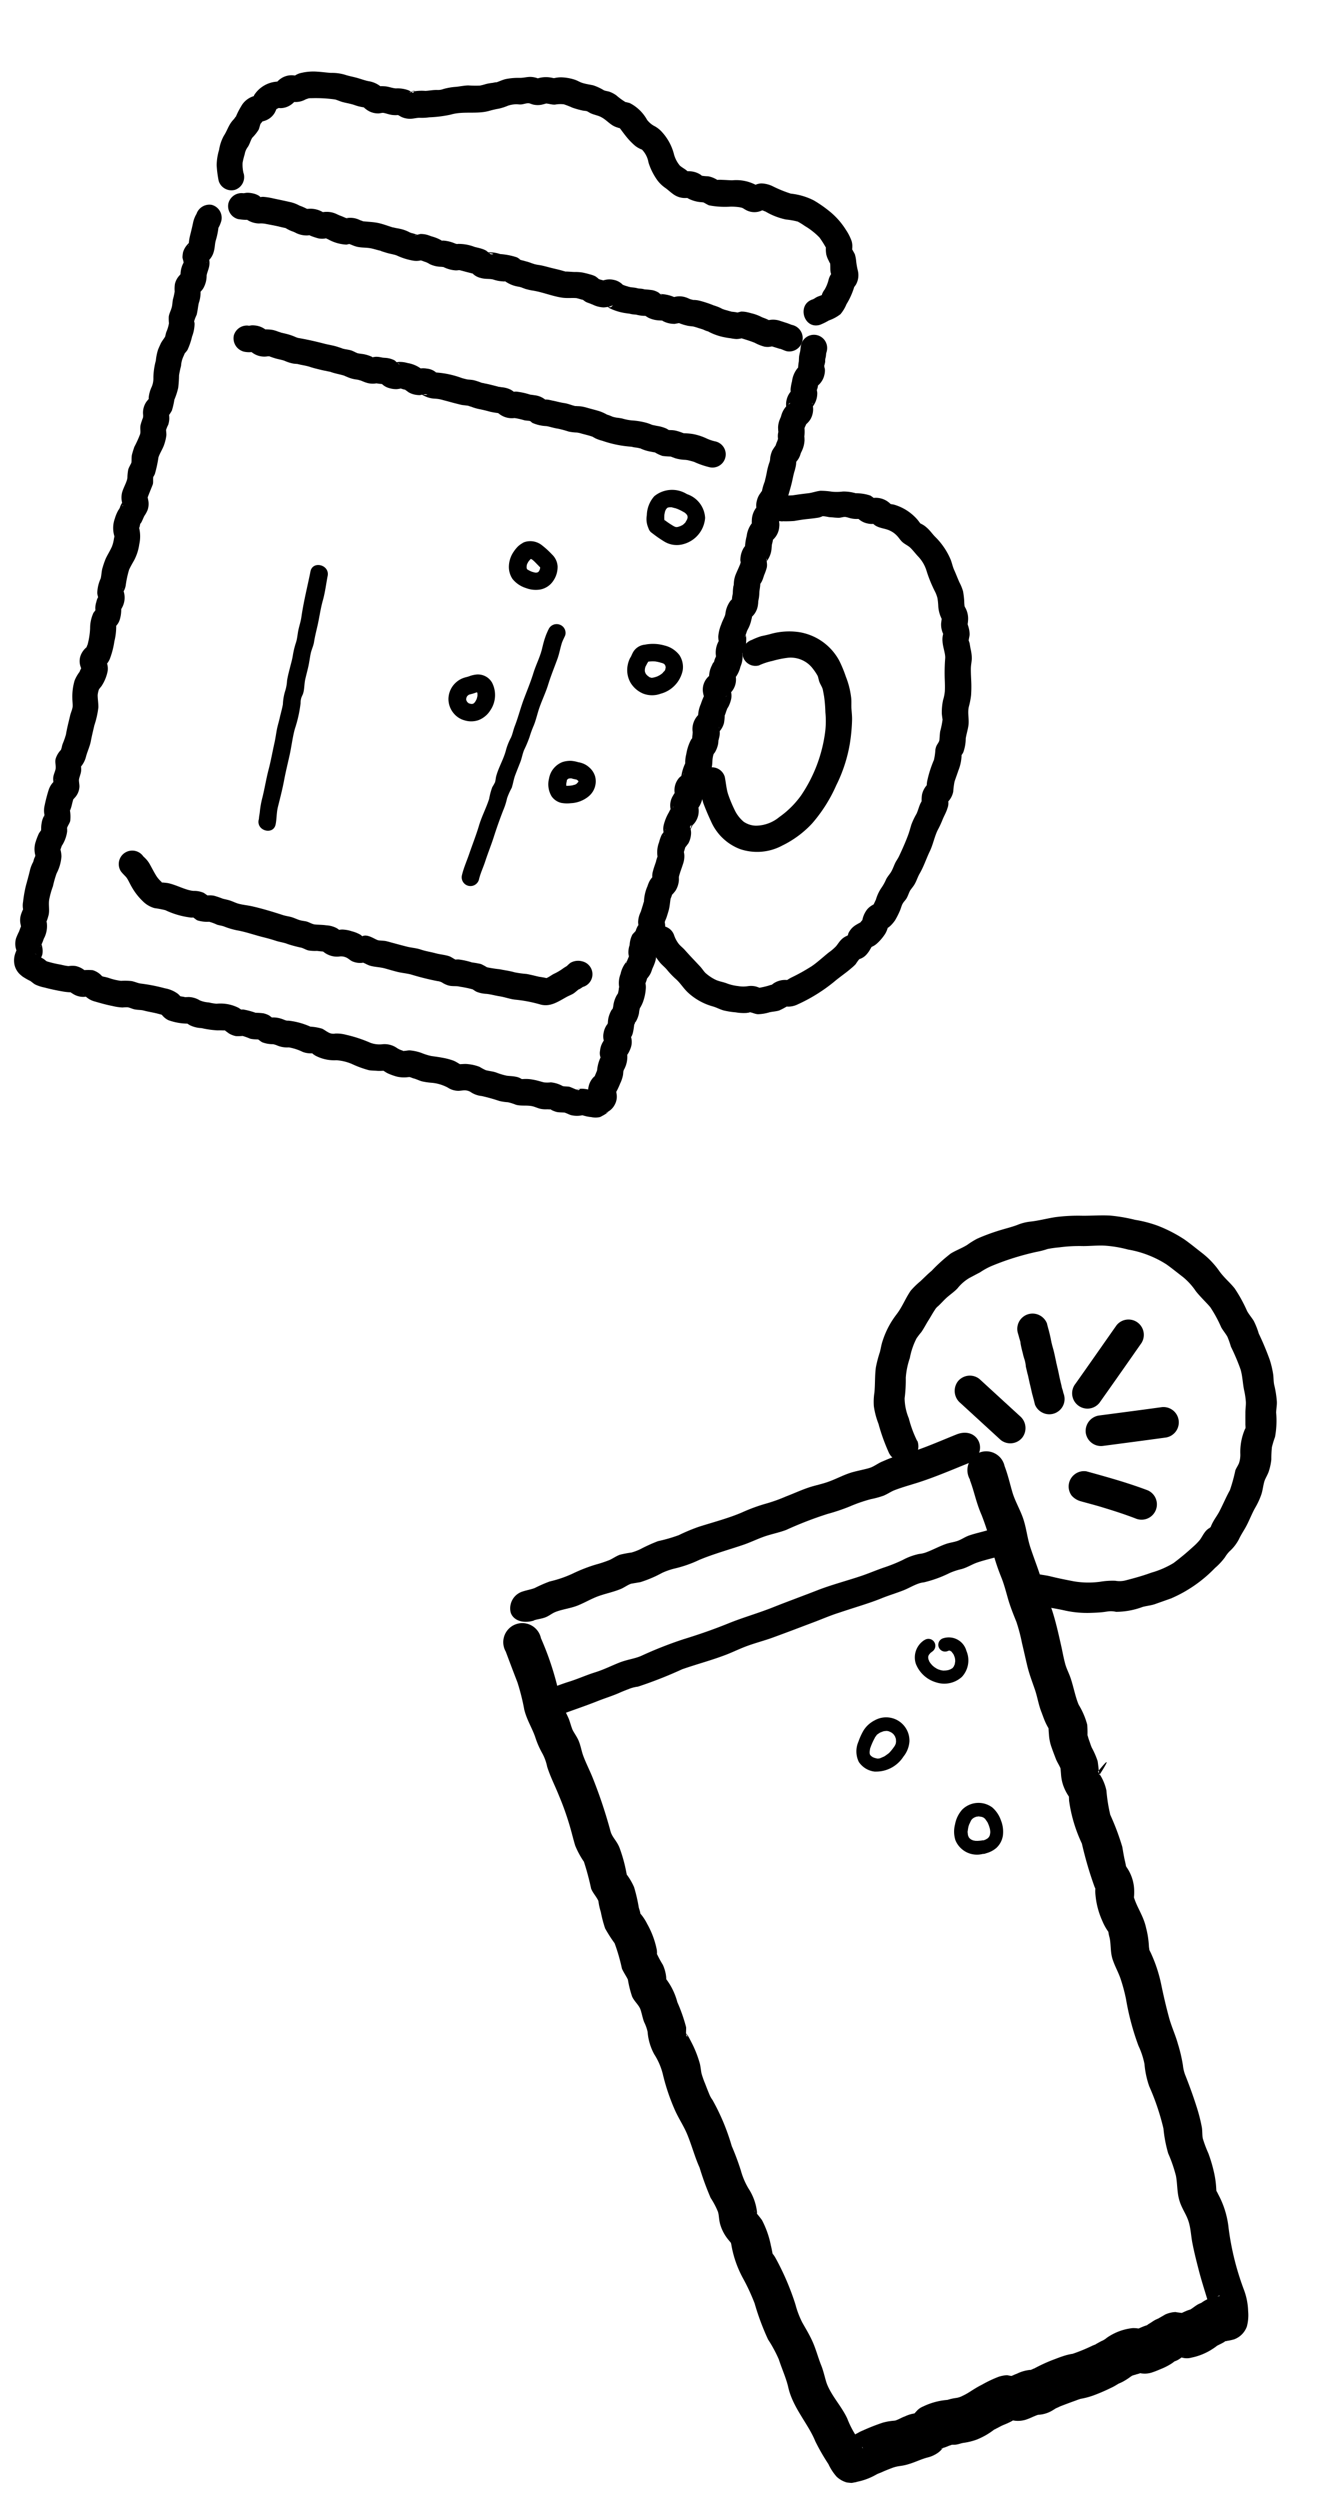 <svg xmlns="http://www.w3.org/2000/svg" width="78.753" height="147.196" viewBox="0 0 78.753 147.196">
  <g id="Group_12498" data-name="Group 12498" transform="translate(-249.117 -4127.725)">
    <g id="Group_12021" data-name="Group 12021" transform="translate(217.287 3975.126) rotate(14)">
      <g id="Group_11379" data-name="Group 11379" transform="translate(81.742 136.714)">
        <g id="Group_11352" data-name="Group 11352" transform="translate(1.999 10.836)">
          <g id="Group_11351" data-name="Group 11351">
            <path id="Path_7516" data-name="Path 7516" d="M118.977,154.2c-.318-.006.125.025-.093,0-.112-.012-.218-.031-.33-.037-.131-.006-.255-.019-.386-.025a1.244,1.244,0,0,0-.685.131c-.019.006-.1.056-.106.056a.226.226,0,0,1,.212-.044l-.125-.037c-.162-.037-.343-.044-.411-.062a2.634,2.634,0,0,0-.542-.069c-.125,0-.249-.006-.374,0a1.458,1.458,0,0,0-.33.05c-.037.012-.274.162-.324.15.15.044.249-.037.081-.044a3.219,3.219,0,0,0-.343.044c.181-.006-.037-.012-.081-.012-.062,0-.125-.006-.187-.006a2.018,2.018,0,0,1-.268-.019,1.966,1.966,0,0,0-.343-.062c-.037-.006-.324-.025-.131-.006a6.483,6.483,0,0,0-.916-.075,1.547,1.547,0,0,0-.38.044c-.137.031-.019.006.006.006-.019,0-.336-.012-.131.006-.112-.012-.231-.044-.343-.05a1.173,1.173,0,0,0-.679.15c-.081.056-.206.087.106.012-.243.062.019.006-.062-.006a2.163,2.163,0,0,0-.723-.012,1.056,1.056,0,0,0-.137.025c-.069.019-.081.019-.031.006a.262.262,0,0,1,.131.037c-.062.006-.181-.081-.243-.1a1.179,1.179,0,0,0-.361-.05,4.475,4.475,0,0,0-.5.075c.1-.012-.062-.006-.069-.006-.112,0-.231.037-.343.044.187-.012-.037-.006-.081-.006-.131.006-.262.037-.393.044.174-.012,0-.006-.031-.006-.081-.006-.156-.006-.237-.012a.944.944,0,0,0-.187-.012c-.156.019.212.143.081.012a1.008,1.008,0,0,0-.6-.168,1.114,1.114,0,0,0-.741.287c-.162.162.181-.181.3-.081a.443.443,0,0,0-.125-.025c-.093-.012-.312.012-.38-.044,0,0,.125.037.131.037-.031.006-.237-.1-.312-.118a1.506,1.506,0,0,0-.293-.031c-.156-.006-.318-.006-.474,0a2.647,2.647,0,0,0-.486.087c-.081.019-.318.056-.461.087-.118.031.206.019-.1.012-.069,0-.131-.006-.2-.006-.156-.006-.318,0-.474,0-.274.006-.555-.012-.829.006a2.849,2.849,0,0,1-.4.019c.206.006-.093-.012-.093-.012a2.6,2.6,0,0,0-.38-.025,3.711,3.711,0,0,0-.374,0c.019-.05.3.125.1.012a1.1,1.1,0,0,0-.28-.112,3.962,3.962,0,0,0-1,.05,1.97,1.97,0,0,0-.542.031c-.031.006-.181.037-.2.069,0,.006.617-.062.212.05.006,0-.386-.168-.293-.137a1.33,1.33,0,0,0-.274-.05c-.156-.012-.312-.006-.461-.006a2.639,2.639,0,0,0-.991.062c-.019.006-.15.062-.062.037.069-.019-.056-.012-.093-.012a2.2,2.2,0,0,0-.729-.006.761.761,0,0,1-.162.037c.044,0,.112.006,0-.031a2.325,2.325,0,0,0-.548-.075c-.125-.006-.249-.031-.374-.025a1.506,1.506,0,0,0-.293.037c-.106.025-.262.162-.361.15l.181-.056h-.1c-.062-.006-.131-.012-.2-.012a.856.856,0,0,1-.268-.031,2.111,2.111,0,0,0-.561-.044c-.069,0-.131.006-.2.012-.037,0-.33.006-.131.012-.305-.012-.611-.056-.922-.05-.336.006-.654.087-.978.125.125-.012-.224-.031,0-.006-.112-.012-.231-.044-.343-.05a1.259,1.259,0,0,0-.7.156c-.174.1.15-.087.162-.019a.937.937,0,0,0-.2-.044c-.274-.05-.243-.025-.474-.075a1.365,1.365,0,0,0-.86.1c-.218.106.05.044.075,0,.012,0,.019.006.031.006l-.125-.037a1.449,1.449,0,0,0-.748.006c-.056.019-.361.112-.2.081.069-.012.162.006.056-.031a3.19,3.19,0,0,0-.48-.081,2.081,2.081,0,0,0-.623-.069c-.318.006-.636.019-.953.031a4.035,4.035,0,0,0-.611.05.583.583,0,0,0-.137.044c-.087.05.012.069.093.056-.062.006-.181-.081-.243-.1a1.144,1.144,0,0,0-.411-.044,1.353,1.353,0,0,0-.318.05c-.081.031-.162.069-.243.1-.106.05-.069.044.125-.031a.8.8,0,0,0-.779.779.787.787,0,0,0,.779.779c.069-.006.629-.056.629-.168,0-.031-.143.006-.2.037-.025-.012-.05-.019-.075-.031.069.031.143.062.212.087a1.349,1.349,0,0,0,.7.025,1.44,1.44,0,0,1,.349-.069c.255-.012.517-.031.779-.037.125,0,.249,0,.374-.006.305-.012-.019-.019.1.006a2.335,2.335,0,0,0,.374.081,1.376,1.376,0,0,1,.268.044,1.444,1.444,0,0,0,.673-.019l.056-.019c.212-.087.249-.106.106-.044,0,0-.087.012-.081-.006-.012.05.555.081.6.075a1.084,1.084,0,0,0,.461-.125c.019-.006.1-.056.106-.056l-.181.056c-.05-.012-.044-.012.031.006a.544.544,0,0,0,.137.031,2.426,2.426,0,0,0,1.146.044,1.745,1.745,0,0,1,.293-.131l-.181.056c.112.006.137.006.069,0-.2-.019.511.069.231.037.075.006.15.012.224.012.38-.019.517-.106.9-.112.125,0,.249.006.374.006h.206c-.255.006.312.031.2.025.268.025.567-.019.741.019a3.708,3.708,0,0,0,.947.056,1.084,1.084,0,0,0,.461-.125c.019-.006.1-.056.106-.056l-.181.056a1.63,1.63,0,0,1,.174.006c.069.006.131.019.2.019a1.213,1.213,0,0,1,.268.062,1.618,1.618,0,0,0,.692-.012c.006,0,.193-.025.093-.019h.031a1.92,1.92,0,0,0,.754.019c.181-.044.15-.075.305-.069.131,0,.255.006.386.006.037,0,.424.006.424-.006-.019.062-.268-.162-.131-.012a.951.951,0,0,0,.517.156c.33.019.548-.1.8-.087a1.985,1.985,0,0,0,.542-.031.4.4,0,0,0,.168-.05c.044-.012.044-.012,0-.006-.193-.075-.237-.081-.131-.025a1.869,1.869,0,0,0,.978.156c-.019,0,.312.006.168,0-.2-.006.5.062.231.031a3.006,3.006,0,0,0,.474-.012c.567-.044,1.14.044,1.7-.006.318-.025.592-.137.86-.181.05-.006.249.006.355.006.019,0,.187-.006.05-.006-.143-.056-.106-.037.106.05a.488.488,0,0,0,.087.031c.106.025.218.025.33.044-.112-.012.087.012.093.012a1.6,1.6,0,0,0,.667.006c.112-.031.474-.168.5-.287-.087.386-.355.044-.5.087.056-.019.287.15.361.162a3.179,3.179,0,0,0,.941.056c-.262.025.424-.037.231-.031-.143.006.181,0,.162,0,.112-.006.231-.037.343-.044-.181.012.093.006.131,0a1.707,1.707,0,0,0,.343-.056c.069-.019.05.012.031-.006-.037-.031-.4-.118.056.037.044.012.075.025.125.037a1.664,1.664,0,0,0,.679-.012s.2-.037.093-.019c.218-.037-.044-.025.093.012a1.449,1.449,0,0,0,.748-.019c-.106.031.312-.137.293-.143-.2.031-.243.044-.131.044.075.006.069,0-.019-.006a2.956,2.956,0,0,0,.617.037c-.162.019.48-.05.2-.031a2.009,2.009,0,0,1,.274,0c.069,0,.131.012.2.012.037,0,.324.025.131,0,.112.012.231.044.343.05.131.006.037-.006.131.019a3.369,3.369,0,0,0,1.09.075c-.249.025.424-.031.231-.031-.069.012-.05.012.062.006a2.211,2.211,0,0,0,.293-.037,1.442,1.442,0,0,0,.255-.1c.268-.143-.262-.031.025-.012.312.019.561.031.816.069a2.708,2.708,0,0,0,.592.081,1.014,1.014,0,0,0,.274-.05c.081-.031.162-.069.243-.106.106-.056.062-.05-.131.025.006.012.386.025.424.031s.262.006.081-.006c.15.006.293.044.442.05a.789.789,0,0,0,.031-1.576Z" transform="translate(-84.95 -154.106)"/>
          </g>
        </g>
        <g id="Group_11354" data-name="Group 11354" transform="translate(0 11.158)">
          <g id="Group_11353" data-name="Group 11353">
            <path id="Path_7517" data-name="Path 7517" d="M82.071,156.565c-.006.187.037-.162-.019.069a1.749,1.749,0,0,0-.044.442c.012.287.012.567.012.854a3.422,3.422,0,0,0,.062.536c-.087.006.206-.4.012-.206a.637.637,0,0,0-.087.137,1.151,1.151,0,0,0-.15.53,1.945,1.945,0,0,0,.037.28c.031.112.143.231.15.343-.006-.131-.05.168-.05.2a1.538,1.538,0,0,0,.056.561c.069.174.174-.287.05-.193a.61.61,0,0,0-.112.168,1.09,1.09,0,0,0-.143.573,2.059,2.059,0,0,0,.093.424,3.97,3.97,0,0,1,.012.474c.006.156.05.318.044.474,0,.193-.056.374-.037.567a2.662,2.662,0,0,0,.106.38,2.158,2.158,0,0,1-.025.53,1.791,1.791,0,0,0,0,.268c-.019.106-.137.343-.162.511-.019.106-.044.224-.062.374a3.168,3.168,0,0,0,.031.642,4.053,4.053,0,0,0,.1.991,1.279,1.279,0,0,1,.025.629,1.926,1.926,0,0,0-.006.6c.006.031.031.093.031.037,0,.012-.093.187-.112.249a1.154,1.154,0,0,0-.037.617c.012.062.037.125.056.187s.031.243.031.062a3.884,3.884,0,0,0-.044.536c.019.2.1.343.106.5a6.341,6.341,0,0,1-.15.822c-.012.156-.025.318-.025.474s.081.386.081.474c0,.044-.081.318-.081.424a2.675,2.675,0,0,0,.069.492c.037.237-.106.679-.093.972a1.294,1.294,0,0,0,.156.548c.012.019.093.156.093.156-.093.056.056-.449-.106-.156a1.013,1.013,0,0,0-.056.3c-.081.343-.019.056-.025.075a2.242,2.242,0,0,0-.106.611,1.643,1.643,0,0,0,.206.984c.044.069.044.168.031.031-.019-.224,0,.156,0,.168a2,2,0,0,1-.006.474c-.05.268-.131.511-.181.76a5.188,5.188,0,0,0-.05.536c-.019.237.044.455.044.679a2.175,2.175,0,0,0,.012.872.964.964,0,0,0,.187.33.062.062,0,0,0,.025.031c-.025-.305-.056-.361-.087-.181a.834.834,0,0,0-.05.349,1.1,1.1,0,0,0,.069.492c.069.112.056-.081.044-.125,0,0-.162.4-.118.268a2.146,2.146,0,0,0,.025.96,4.488,4.488,0,0,1,.087.953c0,.006-.062.393,0,.168.044-.156-.006-.012-.037.031a1.176,1.176,0,0,0-.187.424.963.963,0,0,0,.118.717,1.167,1.167,0,0,0,.162.218c.056.075.069.081.019.019-.019-.1-.044-.193-.062-.293-.006,0-.137.573-.056.336a2.221,2.221,0,0,0-.187.629,3.3,3.3,0,0,0,.125,1.053c.037.15.118.349.137.486.019.162-.025.368-.019.536.006.38,0,.748.031,1.128a4.755,4.755,0,0,1-.056.592,1.5,1.5,0,0,0,0,.237c-.019.137-.006.156.031.062s.037-.075-.019.025a1.315,1.315,0,0,0-.2.629c0,.212.131.386.143.586.006.131-.031.312-.019.467.019.206.125.374.162.573v-.411c.012-.087.031-.044-.006.019-.025.044-.062.087-.087.137a1.207,1.207,0,0,0-.15.53c-.019.305-.019.642-.006.947a1.28,1.28,0,0,0,.143.548c.112.193.019.069.019.05.025-.318-.025-.1-.037-.05a1.2,1.2,0,0,0-.044.492,1.579,1.579,0,0,0,.05.3c.006.031.019.131.025.069-.006.05-.081.193-.093.274a4.17,4.17,0,0,0-.062.561,1.39,1.39,0,0,0,.2.748c.012.025.031.05.044.081-.044-.137-.069-.156-.062-.056a1.256,1.256,0,0,0-.031.33,1.971,1.971,0,0,0-.069.5c.006.343-.006.673-.012,1.009a7.661,7.661,0,0,0,.069.928,1.188,1.188,0,0,0,.112.436c.062.087-.006-.025.012-.081a2.3,2.3,0,0,0-.062.4,1.108,1.108,0,0,0,.118.567c.037.081.174.386.106.106-.056-.231-.037-.087-.056.019s-.025.2-.037.3a3.716,3.716,0,0,0-.075.436,1.142,1.142,0,0,0,.118.555c.012.019.15.268.156.262-.062.044.044-.48-.069-.168a1.131,1.131,0,0,0-.031.193,1.248,1.248,0,0,0,.062.567,1.094,1.094,0,0,0,.66.667c-.174-.087-.112-.044.012.012a3.591,3.591,0,0,0,.536.15.2.2,0,0,1-.056-.019c.118.044.231.106.349.143a2.275,2.275,0,0,0,.579.044c.355.006.717-.006,1.072-.031.037,0,.555-.044.548-.106-.006-.037-.405-.062.131.1a1.131,1.131,0,0,0,.611.019c.168-.044.305-.137.4-.15H86.75c-.1-.019-.044-.031.012.006s.112.075.168.106a1.237,1.237,0,0,0,.555.137c.349.012.717.025,1.065.006a3.191,3.191,0,0,0,.6-.056,2.856,2.856,0,0,1,.293-.087c.15-.012.3.031.449.019.2-.012.343-.062.5-.062.318.006.636-.031.947-.019a1.588,1.588,0,0,1,.237.012c.006.019-.218-.137-.075-.012a1.1,1.1,0,0,0,.455.218,3.406,3.406,0,0,0,1.122-.069c.118-.012.025-.012.019-.012-.056-.006.118.05.131.056a1.721,1.721,0,0,0,.735.006,5.508,5.508,0,0,0,.96-.1,2.821,2.821,0,0,1,.312-.075c-.006,0,.162-.037.112-.037-.087,0,.305.137.237.118a1.271,1.271,0,0,0,.461.062,2.784,2.784,0,0,0,.38-.106,4.065,4.065,0,0,1,.474.05,1.573,1.573,0,0,0,.3-.037c.062-.012.125-.025.187-.044a.928.928,0,0,0-.131-.012c.05-.019.3.112.38.125a1.746,1.746,0,0,0,.648-.044,1.22,1.22,0,0,1,.28.019,1.515,1.515,0,0,0,.667-.062,2.994,2.994,0,0,1,.86.062,1.317,1.317,0,0,0,.517-.044c.125-.044.106.031-.031-.037a2.771,2.771,0,0,0,.287.112,2.379,2.379,0,0,0,1.271-.037,2.8,2.8,0,0,1,.941-.006,5.918,5.918,0,0,0,1.053.112c.174-.012.355-.062.486-.081.2-.031.38-.118.579-.143h-.411c.168.025.312.106.48.137a3.43,3.43,0,0,0,.567.056,1.885,1.885,0,0,0,.673-.143c.025-.006.118-.025.05-.019,0,0,.2.025.231.025.181,0,.355.044.536.05a3.9,3.9,0,0,0,.536-.05,2.474,2.474,0,0,1,1.028.037,1.149,1.149,0,0,0,.648.037c.106-.025.249-.093.336-.112a.647.647,0,0,1,.393.006,1.423,1.423,0,0,0,.685.069,10.257,10.257,0,0,1,1.072.031,2.907,2.907,0,0,0,.517-.05,2.959,2.959,0,0,1,.492.031c.33.006.617-.137.941-.15.181-.006.355.037.536.031a1.571,1.571,0,0,0,.349-.062c.106-.031.336-.05.168-.087s.118.056.125.062a1.636,1.636,0,0,0,.3.037c.156,0,.374-.069.48-.075-.019,0-.162-.025.075.006.1.012.206.037.3.044a1.448,1.448,0,0,0,.648-.143c.156-.075.062-.025.025-.019-.087.012.212.012.181.012a2.14,2.14,0,0,0,.349-.025,1.218,1.218,0,0,0,.511-.131c-.012.006.486-.4.38-.486.087.075-.218.237-.075.131a.8.8,0,0,0,.106-.1.988.988,0,0,0,.255-.492.969.969,0,0,0-.075-.648.724.724,0,0,0-.2-.305c-.206-.143.156.486.037.449.131.037.237-.729.237-.741a2.074,2.074,0,0,0,.044-.517c-.006-.1-.037-.206-.037-.305.006.181.012-.106.006,0a1.57,1.57,0,0,0-.062-1.053c-.168-.287.05.218-.062.255.137-.05.193-.43.206-.548a1.047,1.047,0,0,0-.28-.847c-.181-.162.181.218.081.28.193-.125.075-.71.062-.928.012.218.044-.118.012,0,.012-.044.037-.081.05-.118a1.609,1.609,0,0,0,.056-.517,1.5,1.5,0,0,1-.019-.336c-.012.087.019-.019.019-.025a2.087,2.087,0,0,0,.069-.343,2.873,2.873,0,0,0-.044-.866,1.372,1.372,0,0,0-.106-.28c-.106-.2.056.087.019.1a2.9,2.9,0,0,0,.031-.368c.012-.3-.025.093-.037.081a.992.992,0,0,0,.1-.2,1.137,1.137,0,0,0,.087-.368c0-.006.019-.15,0-.056.056-.336.168-.81-.087-1.109-.118-.137.162.075.019.131.025-.006-.019-.262-.019-.28,0,.006-.031-.305-.006-.093-.025-.218-.05.062-.037.081-.019-.037.168-.374.181-.461.037-.193.037-.15.081-.355a1.411,1.411,0,0,0,.006-.6c-.025-.1-.181-.455-.081-.181-.006-.012.012-.218-.006-.031.006-.087.025-.181.037-.268.012-.143.019-.293.025-.442.012-.243-.056-.611-.056-.729,0-.168-.031.15.006-.037.019-.093.012-.193.037-.28-.062.206.106-.15.125-.206a1.348,1.348,0,0,0,.037-.667c-.012-.044-.025-.093-.037-.137-.037-.2-.006.081-.006-.081,0-.237.037-.48.05-.717a1.413,1.413,0,0,0-.044-.536,1.2,1.2,0,0,0-.106-.243c-.106-.162.05.118.025.131.006,0,.019-.336.019-.374,0-.206-.069.019-.037.081.012.025.187-.43.143-.287a1.285,1.285,0,0,0,.044-.555.911.911,0,0,0-.112-.355c-.006-.012-.062-.106-.062-.106.106-.368.05.212.044.212.019-.006.037-.131.044-.156.012-.062.069-.336.031-.224s.019.012.05-.037a1.15,1.15,0,0,0-.019-1.134c.081.125-.131-.193-.156-.206.037.143.081.287.118.43-.031.069-.031.087,0,.037.137-.1.193-.474.193-.623a1,1,0,0,0-.137-.548c-.087-.125-.062-.212-.081.106-.006.075-.006.143-.012.218q-.084.121,0,.019a1.259,1.259,0,0,0,.262-1.153c-.012-.093-.062.193-.006-.062-.006.025-.012.093.006-.031a3.223,3.223,0,0,0,.062-.492c-.006-.349-.075-.417-.087-.723v-.075c.012-.125.006-.131-.025-.019-.006.025-.019.056-.025.081.037-.081.075-.162.106-.243a1.538,1.538,0,0,0,.062-.48c0-.112-.037-.231-.044-.343,0,.044.019.174.012-.031a1.066,1.066,0,0,0-.15-.6.372.372,0,0,0-.025-.05.308.308,0,0,1-.006.386c-.019.031-.031.056-.05.087a1.684,1.684,0,0,0,.156-.212,1.2,1.2,0,0,0,.143-.548,2.668,2.668,0,0,0-.081-.5c.019.143.031-.075.037-.131a2.719,2.719,0,0,1,.037-.305c-.019.093.019-.037.025-.056a1.861,1.861,0,0,0,.05-.492,1.009,1.009,0,0,0-.231-.586c-.305-.386.243.312-.143.548a.683.683,0,0,0,.131-.137,1.108,1.108,0,0,0,.2-1.134c-.031-.069.006-.044-.012-.031s-.1.243-.025.1a1.774,1.774,0,0,0,.15-.741,1.457,1.457,0,0,0-.131-.9c-.093-.15.093.15.037.125.025.012-.019.037.019-.031a1.163,1.163,0,0,0,.056-.636c-.019-.1-.069-.436-.187-.467.112.031.012.3.044.081l.019-.168a1.057,1.057,0,0,1,.031-.231,1.99,1.99,0,0,0,.069-.542c-.006-.125.025-.4-.087-.137-.081.187.112-.162.143-.224a1.133,1.133,0,0,0,.106-.654c-.006-.093-.031-.181-.044-.268.025.193,0-.093,0-.131a2.5,2.5,0,0,0-.05-.312c-.006-.025-.025-.156-.012-.062-.019-.15-.025-.3-.056-.442s0-.037,0-.012c-.012.075.037-.125.037-.106a1.457,1.457,0,0,0,.044-.28c0-.006.025-.33.006-.131a3.212,3.212,0,0,0,.05-.486c-.006-.243-.112-.343-.143-.561.006.044.044.081.044.131s-.031.106-.044.156c.025-.05.044-.1.069-.156a1.386,1.386,0,0,0,.069-.779c-.006-.037-.037-.249-.031-.168a2.444,2.444,0,0,0-.012-.374c-.031-.012-.2.411.05-.019a1.137,1.137,0,0,0,.131-.741.911.911,0,0,0-.112-.355s-.062-.1-.062-.106c.019.062.031.118.05.181-.069.187-.081.243-.044.156.019,0,.15-.38.112-.268a1.456,1.456,0,0,0,.05-.461,1.307,1.307,0,0,0-.056-.312c-.031-.112-.025-.106-.05.031-.031.181,0,.05.037-.012a.908.908,0,0,0,.1-.255,2.248,2.248,0,0,0,.044-.5c.006-.249.019-.492.019-.741s-.019-.474-.012-.71a3.018,3.018,0,0,0,0-.411c-.006-.087-.031-.181-.037-.268.006.087.012.093.006.019.006-.112-.012-.069-.05.131,0-.006.05-.087.056-.106a1.084,1.084,0,0,0,.125-.461c0-.006.012-.15,0-.056.006-.044.019-.081.025-.125a1.661,1.661,0,0,0,.012-.679c-.012-.05-.081-.3-.062-.181a2.416,2.416,0,0,0-.112-.511c-.093-.212-.019-.019,0,.031-.006-.012.012-.218-.006-.031.006-.1.118-.5-.019-.218s.118-.125.106-.106a1.3,1.3,0,0,0,.137-.3,1.215,1.215,0,0,0,.006-.579,1.1,1.1,0,0,0-.112-.28c-.075-.131.006-.112.012.1,0,.037-.112.262-.019.131a1.062,1.062,0,0,0,.106-.243,1.3,1.3,0,0,0,.019-.692c-.019-.087-.1-.206-.106-.274,0,.006.056.125.044.125a2.554,2.554,0,0,0-.012-.374c.031.037-.6.386-.118.212.05-.019.131-.162.162-.2a1.117,1.117,0,0,0,.174-.629,1.088,1.088,0,0,0-.044-.318c-.025-.081-.093-.156-.1-.243,0-.037.037.125.037.125-.044-.056-.019-.274-.037-.349a.706.706,0,0,1-.031-.237c0-.093-.025-.187-.031-.28-.019-.224.006.224.006-.093a.779.779,0,0,0-1.558,0c0,.15.037.3.044.449-.012-.187,0,.2.006.237.012.081.05.255.056.293a3.044,3.044,0,0,0,.05.38c.131.411.044.062.118-.131.087-.224-.087.062-.143.156a1.517,1.517,0,0,0-.131.829,3.023,3.023,0,0,0,.031.474.948.948,0,0,0,.037.125l.037.093c.05.118.05.125.006.012.012-.087.093-.305-.006-.156a1.158,1.158,0,0,0-.15.573,1.143,1.143,0,0,0,.093.455c.006.012.05.162.081.174a.047.047,0,0,1,.012.025c-.012-.1-.025-.206-.037-.305.031-.224.162-.237.069-.143a1.6,1.6,0,0,0-.156.206,1.354,1.354,0,0,0-.143.586c-.012.125.006,0,.006-.019-.006.087-.025.181-.037.268a1.347,1.347,0,0,0,.019.474c.012.044.025.081.037.125-.006-.006.1.293.062.15-.006-.031-.012-.143-.019-.044a.932.932,0,0,0,.044.318c.012.037.062.187.05.137-.019-.106-.019.037-.025.1a1.62,1.62,0,0,0-.031.243c-.012.3.025-.1.044-.081a4.682,4.682,0,0,0-.168.461,1.82,1.82,0,0,0-.019.368c.006.081.031.181.037.268-.012-.168-.006.006-.006.031a3.756,3.756,0,0,0-.012.648c.012.193.012.374.012.567a3.052,3.052,0,0,0-.019.629c.031.162.106-.168.025-.106a.494.494,0,0,0-.081.174,1.126,1.126,0,0,0-.1.455,1.064,1.064,0,0,0,.069.442c.019.037.025.05.019.05-.044-.006.106-.3.025-.15a1.282,1.282,0,0,0-.112.935.524.524,0,0,0,.106.249c.075.087.044.231.056-.125,0,.075-.031-.249.05-.262-.062.012-.156.212-.187.28a1.515,1.515,0,0,0-.106.779,3.184,3.184,0,0,0,.031.486,1.057,1.057,0,0,0,.025.137c.025.075-.006.037,0,.031.05-.05.093-.224.019-.1a1,1,0,0,0-.1.262,1.412,1.412,0,0,0-.006.6.52.52,0,0,0,.025.093c.006.006.006.019.012.025.087.2.106.249.062.15.044-.075-.106-.081-.031-.037-.006.062-.006.069,0,.012s.006-.05-.006.025c-.044.305-.062.368-.106.648a1.563,1.563,0,0,0,.006.511c.006.044.019.093.025.137.012.112-.006-.025,0,.081a2.713,2.713,0,0,0,.062.393c.025.137.006.056.006.031.006.056.006.118.012.174a1.6,1.6,0,0,0,.044.268c-.031.006.037-.162.031-.137.019-.044.156-.231.012-.044a1.375,1.375,0,0,0-.131.2,1.587,1.587,0,0,0-.1.816c.012.156-.069.4-.087.654a2.3,2.3,0,0,0,0,.717c.012.056.093.355.174.361-.075-.012,0-.38-.081-.087a1.381,1.381,0,0,0,.087.96c.019.044.1.168.006-.012-.075-.143-.019-.075-.037.012a1.139,1.139,0,0,0-.025.324c.031.15.106-.137.031-.075a.471.471,0,0,0-.1.255,1.526,1.526,0,0,0-.044.442c0-.006.031.374.087.405.025-.069.044-.131.069-.2.1-.2.112-.249.025-.156-.031.006-.069.069-.087.093a1.061,1.061,0,0,0-.206,1.034c.025.075.174.417.262.417.006.006.012.019.025.025-.037-.106-.075-.206-.112-.312.006-.044.006-.044-.006,0s-.019.062-.025.093a4,4,0,0,0-.075.542,1.864,1.864,0,0,0-.006.617.544.544,0,0,0,.031.137c.006.019.012.044.019.062a.25.25,0,0,1,.05-.237c.019-.031.031-.056.05-.087-.044.05-.081.106-.125.156a1.172,1.172,0,0,0-.112.237,1.2,1.2,0,0,0-.062.449,1.118,1.118,0,0,0,.137.486c.025.044.093.174.006-.012s-.031.012-.025.081c.006.087.031.181.037.268-.006-.093.012-.05-.012-.019v.05c.056-.168.069-.212.031-.131-.062.05-.081.174-.1.255a2.867,2.867,0,0,0-.037.766,1.975,1.975,0,0,0,.044.43c.019.062.031.174.037.062a2.638,2.638,0,0,0-.044.885c.05.2.037-.28.118-.224-.019-.012-.193.249-.218.28a1.106,1.106,0,0,0,.019,1.078c.056.087.062.162.037-.069a1.209,1.209,0,0,1-.012-.15c.031-.069.031-.087,0-.037-.069,0-.137.268-.156.33a1.075,1.075,0,0,0,.243,1.041.272.272,0,0,0,.037.044c-.037-.143-.081-.287-.118-.43-.037-.044.106-.106-.012-.012-.093.069-.118.243-.143.349a2.824,2.824,0,0,0-.112.81,1.026,1.026,0,0,0,.143.486.57.57,0,0,1,.05.081c-.019.087-.056-.4-.006-.361a3.168,3.168,0,0,0-.162.355,2.375,2.375,0,0,0-.044.467,1.639,1.639,0,0,0,.118.847c.006.012.031.081.044.081a.047.047,0,0,1,.012.025q-.056-.3-.056-.131a1.849,1.849,0,0,0-.019.324c-.012.187-.037.38-.037.573a1.064,1.064,0,0,0,.069.442c.019.044.081.237.025-.087-.012-.075.019-.081-.037.012a1.13,1.13,0,0,0-.131.368,2.673,2.673,0,0,0-.031.305c.006-.025.025-.15-.006-.012a2.519,2.519,0,0,0,.037.891c-.012-.1-.019.143-.019.174l-.019.318c-.006.118.006,0,.006-.019-.006.087-.025.181-.037.268a1.38,1.38,0,0,0,.025.5,1.552,1.552,0,0,0,.069.181c.106.249.012.019.006.012-.044-.019,0-.137-.05.037a1.536,1.536,0,0,0-.044.28c-.019.206.062-.012.031-.081.019.044-.156.3-.168.355a1.479,1.479,0,0,0-.031.467c.006.081.025.156.031.237.006.118-.006-.156-.012.012a1.312,1.312,0,0,0,.056.411,1.991,1.991,0,0,0,.106.243c.137.15-.087-.137-.019-.143-.006,0-.044.231-.05.28a1.8,1.8,0,0,0-.019.206c-.081.019.112-.28.012-.137a1.677,1.677,0,0,0-.187.835,1.449,1.449,0,0,0,.125.81c.106.206-.031-.305-.019.037a1.526,1.526,0,0,1,.019.336c.012-.075-.044.1-.05.125a1.753,1.753,0,0,0-.05.442c0,.093.019.181.019.274.006.125-.019.069-.062.224a1.784,1.784,0,0,0-.05.442,1.906,1.906,0,0,0,.037.28c.006.05-.006.118,0-.006-.006.131.012.037-.037.162a1.192,1.192,0,0,0-.062.492,1.009,1.009,0,0,0,.15.48c.336.592.019-.212.087-.231.019-.006.012-.031-.031.019a.748.748,0,0,0-.112.237,1.2,1.2,0,0,0-.044.555.718.718,0,0,0,.15.411c.137.125-.012-.131-.006-.125s.056-.137-.006.031a2.228,2.228,0,0,0-.019.885c-.006-.15-.012.044-.019.056-.012.081-.05.33-.05.33.069-.15-.025-.012-.05.031a1.134,1.134,0,0,0-.143.586.976.976,0,0,0,.137.492.911.911,0,0,0,.162.212c.243.162-.081-.6.081-.642-.056.012-.137.118-.174.162a1.306,1.306,0,0,0-.137.187c-.062.1-.2.324-.037.112l.28-.28c.05-.031.368-.081.187-.069-.075.006-.15.012-.231.012a2.361,2.361,0,0,0-.592.031,1.188,1.188,0,0,0-.293.112c-.355.237.361-.224.1.019-.044.044-.492-.062-.592-.056-.118.012-.231.044-.343.056s-.025.006-.012.006a1.807,1.807,0,0,0-.754-.05,1.729,1.729,0,0,1-.393.1c-.218,0-.43-.019-.654,0a2.163,2.163,0,0,0-.6.112c-.112.031-.125.037-.056.025s.056-.006-.019-.012a.881.881,0,0,0-.386-.044c-.181.006-.4.062-.536.069a3.851,3.851,0,0,1-.6-.031c-.231-.025-.43.019-.654.012a3.3,3.3,0,0,1-.393-.1,2.527,2.527,0,0,0-.685.006c-.243.025-.442.131-.679.168h.411c-.237-.031-.436-.143-.685-.162a3.758,3.758,0,0,0-.592-.006c-.224.012-.455.037-.679.062a3.488,3.488,0,0,1-.623-.037,2.808,2.808,0,0,0-.685.019c-.125.025-.218.087-.343.118-.025.012-.05.025-.081.037a.046.046,0,0,0,.037-.037,1.216,1.216,0,0,1-.442-.087,1.292,1.292,0,0,0-.8,0,1.547,1.547,0,0,1-.735.1,8.022,8.022,0,0,0-1.5-.112,2.17,2.17,0,0,0-.636.081.586.586,0,0,1-.436.031c-.118-.025-.262-.093-.393-.118a2.983,2.983,0,0,0-.7.05,4.354,4.354,0,0,0-1.333-.031c-.162.05-.193.012-.436-.006a1.57,1.57,0,0,0-.417.025c-.062.012-.125.031-.187.05l.131.019c-.019.006-.224-.093-.287-.112a1.33,1.33,0,0,0-.349-.037,4.124,4.124,0,0,0-.455.081,4.256,4.256,0,0,0-.748-.012c-.069.019-.374.093-.044.093.131,0-.361-.156-.237-.118a2.351,2.351,0,0,0-1.327.075,2.635,2.635,0,0,1-.455.037,1.647,1.647,0,0,1-.548.012,1.327,1.327,0,0,0-.7-.031c.031-.006-.268.075-.168.056a1.547,1.547,0,0,0-.237.012c-.037,0-.081.006-.118.006q.243.121.075.019a1.332,1.332,0,0,0-.2-.125,1.817,1.817,0,0,0-.816-.131,10.437,10.437,0,0,0-1.464.075c-.15.019-.355-.025-.555-.012a3.641,3.641,0,0,0-.6.137,3.384,3.384,0,0,1-.71.012,2.253,2.253,0,0,0-.355,0c-.137-.012-.156-.006-.05.031s.093.044,0-.012a1.152,1.152,0,0,0-.66-.237,3.293,3.293,0,0,0-.685.193h.411c-.218-.037-.062-.019-.056-.006a1.508,1.508,0,0,0-.262-.118,1.272,1.272,0,0,0-.461-.062,1.5,1.5,0,0,0-.386.106,3.434,3.434,0,0,1-.461.025,6.189,6.189,0,0,1-.829.012c-.006,0,.093.031-.012,0-.075-.019-.15-.069-.224-.093-.05-.019-.467-.125-.3-.062.062.025-.168-.081-.181-.087l-.093-.037a.374.374,0,0,1,.255.2l.125.143c0,.044-.006.093-.006.137-.012-.006.069-.48.069-.517a1.16,1.16,0,0,0-.174-.548c-.019-.031-.044-.069-.062-.093-.2-.2.1.218.012.212a2.947,2.947,0,0,0,.081-.5,1.564,1.564,0,0,0-.05-.947,1.143,1.143,0,0,0-.081-.15c-.174-.218.069.143,0,.174.062-.031.069-.436.069-.5-.006-.318-.168-.592-.187-.91a4.953,4.953,0,0,1,.025-.8,6.278,6.278,0,0,1,.025-.785,2.516,2.516,0,0,0,.037-1.034,1.643,1.643,0,0,0-.174-.417c-.081-.156-.037.025.019.037,0,0,.025-.268.025-.243a2.042,2.042,0,0,0,.1-.891c-.006-.025-.062-.268-.056-.156-.006-.162.081-.324.081-.492a2.26,2.26,0,0,0-.162-.586c-.031-.112.006,0,.006-.006,0-.025.019-.174.019-.231v-.355c.012-.143.006-.156-.037-.05a.334.334,0,0,0-.031.069c.019-.037.044-.069.062-.1.037-.056.062-.112.093-.168a1.028,1.028,0,0,0,.087-.667c-.025-.112-.112-.293-.125-.38-.019-.181.031-.374-.006-.567-.031-.162-.106-.312-.131-.474v.411c-.012.062-.006-.006.012-.05s.056-.106.081-.162a1.456,1.456,0,0,0,.118-.592c.006-.312.075-.642.056-.947s-.019-.629-.025-.947a5.238,5.238,0,0,0-.025-1.084c-.062-.262-.162-.467-.218-.7a1.561,1.561,0,0,1-.006-.343s-.031.1.006-.006.087-.174.112-.268a2.406,2.406,0,0,0,.118-.9.994.994,0,0,0-.156-.436,1.451,1.451,0,0,0-.168-.218c-.062-.062.031.044.037.075v.411c-.019.093-.025.037.012-.019s.062-.087.093-.137a1.167,1.167,0,0,0,.137-.424,4.842,4.842,0,0,0,.006-1.041,3.6,3.6,0,0,0-.112-.891c-.037-.093.019-.112-.037-.025-.006.012-.062.143,0,.062a.949.949,0,0,0,.15-.486,2.026,2.026,0,0,0-.056-.548c-.012-.081-.025.019.006-.112a1.228,1.228,0,0,0-.137-.991,1.082,1.082,0,0,1-.093-.137c.062-.05-.037.411.069.224a1.046,1.046,0,0,0,.062-.442,6.019,6.019,0,0,1-.031-.947c.025-.156.093-.4.15-.6a2.83,2.83,0,0,0,.069-1,2.111,2.111,0,0,0-.218-.891.539.539,0,0,0-.062-.1c-.069-.069-.006.187.044.044a.546.546,0,0,0,0-.174c.025-.343-.019.093.05-.193.031-.125.05-.293.075-.386a1.826,1.826,0,0,0,.1-.386,1.113,1.113,0,0,0-.106-.567c-.019-.037-.037-.081-.056-.118-.137-.262-.056.062-.012.087-.037-.019.112-.891.106-.96-.006-.143-.081-.3-.081-.442,0,.087.044-.118.05-.15a7.531,7.531,0,0,0-.031-1.009c.025-.293.137-.567.15-.879a2.6,2.6,0,0,0-.012-.492c-.019-.106-.087-.262-.093-.305a1.878,1.878,0,0,1,.05-.324,1.416,1.416,0,0,0-.019-.324c-.031-.162-.106-.312-.131-.474v.411c.019-.137-.006,0,.037-.131a2.482,2.482,0,0,0,.118-.343,4.484,4.484,0,0,0-.012-.66,4.059,4.059,0,0,0,.05-.729,7.138,7.138,0,0,0-.131-.729,5.62,5.62,0,0,1-.019-.573,1.483,1.483,0,0,1-.006-.523c.062-.349.031-.237.006-.143.031-.118.112-.224.143-.343a3.976,3.976,0,0,0,.069-.816,2.225,2.225,0,0,0-.037-.76.477.477,0,0,0-.062-.137,2.252,2.252,0,0,1,.05-.4c.006-.237-.037-.474-.044-.71a1.852,1.852,0,0,0-.081-.741c-.062-.112-.2.38-.019.125a1.307,1.307,0,0,0,.137-.262,1.49,1.49,0,0,0,.019-.81c-.019-.131.031-.4.012-.6a1.08,1.08,0,0,0-.1-.361c-.056-.131-.075-.131-.087-.218v.411c-.05.069-.05.062.006-.019.031-.044.062-.087.087-.131a1.106,1.106,0,0,0,.15-.523c.012-.305-.056-.461-.044-.717a4.358,4.358,0,0,0-.025-.7c-.025-.243-.037.087.012-.093a1.925,1.925,0,0,0,.05-.38.787.787,0,0,0-.779-.779.805.805,0,0,0-.742.785Z" transform="translate(-81.742 -154.622)"/>
          </g>
        </g>
        <g id="Group_11356" data-name="Group 11356" transform="translate(37.11 28.358)">
          <g id="Group_11355" data-name="Group 11355">
            <path id="Path_7518" data-name="Path 7518" d="M143.113,184.715a3.809,3.809,0,0,1,.7-.442,5.7,5.7,0,0,1,.835-.4,1.634,1.634,0,0,1,1.608.287,3.226,3.226,0,0,1,.343.312c.075.093.118.218.187.318.087.131.212.237.293.368.037.062.131.28.187.4a8.44,8.44,0,0,1,.305.9,5.4,5.4,0,0,1,.255,1.041,8.622,8.622,0,0,1-.461,4.05,5.416,5.416,0,0,1-.941,1.551,2.189,2.189,0,0,1-1.209.822,1.326,1.326,0,0,1-.754-.05,2.043,2.043,0,0,1-.7-.561,7.611,7.611,0,0,1-.6-.816c-.168-.28-.28-.623-.424-.922a.785.785,0,0,0-1.065-.28.8.8,0,0,0-.28,1.066,7.41,7.41,0,0,0,.48,1c.224.33.474.66.723.966a3.05,3.05,0,0,0,2.037,1.159,3.127,3.127,0,0,0,2.38-.81A5.954,5.954,0,0,0,148.391,193a8.866,8.866,0,0,0,.841-2.536,8.749,8.749,0,0,0,.181-2.58,10.448,10.448,0,0,0-.212-1.383c-.044-.193-.112-.38-.174-.567-.087-.249-.112-.5-.218-.748a4.789,4.789,0,0,0-.573-1.053,7.114,7.114,0,0,0-.623-.841,3.275,3.275,0,0,0-2.717-1.041,4.053,4.053,0,0,0-1.533.486c-.206.118-.349.187-.542.28a3.8,3.8,0,0,0-.486.349.808.808,0,0,0-.28,1.065.772.772,0,0,0,1.059.287Z" transform="translate(-141.3 -182.226)"/>
          </g>
        </g>
        <g id="Group_11358" data-name="Group 11358" transform="translate(0.705)">
          <g id="Group_11357" data-name="Group 11357">
            <path id="Path_7519" data-name="Path 7519" d="M84.622,146.806a2.116,2.116,0,0,1-.212-.6,4.658,4.658,0,0,1,0-.511.987.987,0,0,1,.075-.467c.069-.187.069-.455.125-.592a2.717,2.717,0,0,0,.243-.53c.031-.131.006-.287.037-.411-.012.056.056-.106.062-.118.106-.305,0,.062-.131.05.037.006.174-.087.212-.106a1.064,1.064,0,0,0,.5-.617,1.929,1.929,0,0,0,.056-.355c.05,0-.193.224-.025.131l.044-.044c.131-.106.112-.118-.044-.037a1.254,1.254,0,0,1,.231-.05,1.1,1.1,0,0,0,.53-.318,1.143,1.143,0,0,0,.206-.305c.093-.15.037-.118-.168.1a.882.882,0,0,0,.125-.025,1.21,1.21,0,0,0,.623-.312c.044-.037.274-.162.081-.075a1.421,1.421,0,0,1,.231-.075,8.156,8.156,0,0,1,1.346-.262c.087-.012.324.031.467.037.243.006.48-.019.723,0a2.741,2.741,0,0,0,.6,0l-.112-.056c.05.031.106.056.156.087a1.417,1.417,0,0,0,.343.125,1.178,1.178,0,0,0,.511-.012c.087-.019.218-.1.287-.106.181-.012.38.019.573-.012a1.594,1.594,0,0,0,.287-.069c.28-.106-.075.012-.056-.025l.262.075a1.194,1.194,0,0,0,.592-.025c.174-.05.324-.143.492-.181a3.131,3.131,0,0,0,.536-.162,7.329,7.329,0,0,0,1.19-.461c.679-.4,1.5-.38,2.175-.779a4.94,4.94,0,0,1,.48-.243,3.148,3.148,0,0,0,.492-.305,1.632,1.632,0,0,1,.455-.2c.075-.019.156-.025.231-.044.162-.037.33-.181.492-.193.044-.006.2.025.305.012a1.182,1.182,0,0,0,.48-.137c-.031.012.218-.112.162-.1.143-.037.374-.012.548-.069a1.727,1.727,0,0,1,.5-.143,5.27,5.27,0,0,1,.536.069,5.2,5.2,0,0,0,.623.019c.262-.019.193-.05.411.019.249.075.511.031.748.093.38.093.648.343,1.059.361a.91.91,0,0,0,.262-.006l-.224-.093c.05.044.1.087.15.125.187.15.336.28.536.424a3.849,3.849,0,0,0,.48.3,1.342,1.342,0,0,0,.343.131c-.006,0,.268.062.143.006a1.436,1.436,0,0,1,.6.673,3.7,3.7,0,0,0,.735.866,1.982,1.982,0,0,0,.586.343c.206.081.386.193.623.274a1.158,1.158,0,0,0,.667.019c.031-.006.056-.019.087-.025.137-.031.112-.044-.069-.031.006-.006.2.056.187.05a1.989,1.989,0,0,0,.791.012c.249-.031.106-.019.081-.019.044.006.3.087.386.093a5,5,0,0,0,1.24-.231,3.507,3.507,0,0,1,.5-.093c.255-.019.2.006.449.069a1.039,1.039,0,0,0,.872-.181.919.919,0,0,1,.081-.062c.087-.069.106-.081.05-.037a.164.164,0,0,1-.181.05l.305.037a4,4,0,0,0,1.271.162,4.539,4.539,0,0,1,.71-.05,3.966,3.966,0,0,1,.467.15,4.082,4.082,0,0,1,1.009.455,6.106,6.106,0,0,1,.467.442c.181.156.05.069.025-.012a1.844,1.844,0,0,0,.131.436,1.413,1.413,0,0,0,.212.305c.037.044.2.255.093.062.125.224.112.555.305.748.106.106.1-.355-.025-.131a1.045,1.045,0,0,0-.093.455,2.128,2.128,0,0,1-.087.592,1.015,1.015,0,0,0-.081.3c0,.168-.006.069.062,0-.087.087-.224.156-.318.237-.069.056-.143.156-.206.193-.854.523-.075,1.869.785,1.346a3.975,3.975,0,0,0,.442-.374,2.412,2.412,0,0,0,.573-.523,2.154,2.154,0,0,0,.2-.654,4.151,4.151,0,0,0,.181-.879c0,.025.031-.318.006-.212s.075-.168.069-.143a1.13,1.13,0,0,0-.087-.854,4.023,4.023,0,0,1-.224-.5,2.1,2.1,0,0,0-.174-.38c-.044-.062-.231-.243-.255-.287.062.112-.012-.15-.006-.143a1.049,1.049,0,0,0-.125-.3,3.016,3.016,0,0,0-.474-.542,4.4,4.4,0,0,0-1.146-.8,7.424,7.424,0,0,0-1.122-.43,3.947,3.947,0,0,0-1.4-.056,7.3,7.3,0,0,1-1.159-.168,1.633,1.633,0,0,0-.673.006.929.929,0,0,0-.312.162c-.168.125-.212.162-.125.1.33,0,.4-.025.218-.081a2.485,2.485,0,0,0-1.489.056c-.193.044-.393.075-.586.118a1.556,1.556,0,0,0-.28.075c-.137.031-.125.037.031.006a1.128,1.128,0,0,0-.193-.056,1.438,1.438,0,0,0-.4-.031,2.668,2.668,0,0,1-.4.062c.093.012-.069-.044-.056-.044a1.27,1.27,0,0,0-.393-.069,1.285,1.285,0,0,0-.374.05c-.031.006-.056.019-.087.025-.168.044-.112.056.168.044-.012-.025-.143-.075-.174-.093-.143-.069-.312-.106-.455-.181a1.745,1.745,0,0,1-.523-.611,3.065,3.065,0,0,0-.96-1.041,1.617,1.617,0,0,0-.579-.255,1.4,1.4,0,0,1-.461-.237,2.425,2.425,0,0,0-1.24-.717c-.031,0-.355-.006-.206.019a4.032,4.032,0,0,1-.667-.268,1.624,1.624,0,0,0-.424-.106c-.112-.012-.243.012-.355-.006a3.047,3.047,0,0,0-.679-.131c-.218.006-.417.031-.636.019-.193-.006-.318-.069-.548-.081a2.877,2.877,0,0,0-.766.062,1.857,1.857,0,0,0-.368.137c-.118.05-.118.056.012.012-.081.006-.156.006-.231.012a1.641,1.641,0,0,0-.76.249c.044-.006.087-.006.131-.012a1.2,1.2,0,0,1-.15-.012,1.378,1.378,0,0,0-.355.019c-.218.044-.4.156-.617.212a3.817,3.817,0,0,0-.766.255c-.224.106-.386.262-.6.386.224-.137-.106.025-.137.037a2.86,2.86,0,0,0-.374.168,2.67,2.67,0,0,1-.312.168,6.44,6.44,0,0,1-.667.156c-.224.062-.442.168-.66.249a3.649,3.649,0,0,0-.7.305.9.9,0,0,1-.355.15c-.231.05-.442.156-.648.218a2.8,2.8,0,0,0-.754.237c-.474.324.38-.355.062.05-.006.006-.237-.069-.262-.075a1.827,1.827,0,0,0-.779.069c-.218.037-.442-.006-.667.037-.093.019-.324.056-.38.131l.336.037c-.05-.031-.106-.056-.156-.087a1.509,1.509,0,0,0-.791-.143c-.243.012-.474-.019-.717-.025s-.48.012-.723-.006a2.671,2.671,0,0,0-.829.093c-.268.05-.536.075-.8.125a3.052,3.052,0,0,0-.872.287,1.049,1.049,0,0,0-.318.224c-.112.087-.1.087.037.012l-.081.019a1.114,1.114,0,0,0-.723.343,1.21,1.21,0,0,0-.212.305c-.093.156-.031.125.193-.087a1.379,1.379,0,0,1-.156.031,1.737,1.737,0,0,0-1.14,1.1c-.006.025-.006.05-.012.075-.031.224-.037.274-.019.156.237-.224.28-.293.125-.206a1.493,1.493,0,0,0-.143.069,1.259,1.259,0,0,0-.536.735,4.239,4.239,0,0,0-.168.779c.031-.237-.019-.031-.062.056a1.644,1.644,0,0,0-.174.417c-.062.237-.087.455-.168.685a2.538,2.538,0,0,0-.069.866,3.239,3.239,0,0,0,.081.916,6.3,6.3,0,0,0,.336.86.785.785,0,0,0,1.065.28.794.794,0,0,0,.262-1.053Z" transform="translate(-82.873 -136.714)"/>
          </g>
        </g>
        <g id="Group_11360" data-name="Group 11360" transform="translate(4.211 18.573)">
          <g id="Group_11359" data-name="Group 11359">
            <path id="Path_7520" data-name="Path 7520" d="M89.3,168.215a1.418,1.418,0,0,0,.511-.112c.206-.087.025-.006-.037-.006s-.243-.125-.131-.019a1.185,1.185,0,0,0,1.153.031c.037-.019.218-.118.012-.025-.224.106.069.031-.025.025-.2-.006.5.056.231.031.056.006.112.006.174.012.224.006.417-.012.561.006a2.41,2.41,0,0,0,.517.037c.1-.006.206-.031.305-.044-.05.006-.174.006.025.006.237,0,.467-.031.7-.012s.467.012.7.012c.1,0,.2-.006.293-.012a1.634,1.634,0,0,0,.174-.006c.268-.019-.081-.019.087,0,.287.031.561,0,.847.019-.087-.006.125.025.162.031a1.978,1.978,0,0,0,.542.019.934.934,0,0,1,.137-.012c-.012,0,.305.012.162,0s.174.031.131.025a2.037,2.037,0,0,0,.274.025,1.263,1.263,0,0,0,.567-.131c.181-.093-.093.044-.1.025a2.963,2.963,0,0,0,.38-.044c.168-.044-.012-.006-.012-.006a.538.538,0,0,0,.1-.006c-.187-.069-.237-.075-.156-.031a.937.937,0,0,0,.542.174,1.362,1.362,0,0,0,.449-.05,1.992,1.992,0,0,0,.243-.106c.106-.062.062-.056-.131.012h.1a1.363,1.363,0,0,0,.318.006h.05c-.187-.069-.237-.075-.156-.031,0,.025.368.156.268.125a1.214,1.214,0,0,0,.449.05,1.4,1.4,0,0,0,.274-.044,1.671,1.671,0,0,1,.293-.131c.343-.006-.206.075-.218.056.012.025.125.05.156.056a1.515,1.515,0,0,0,.648.012,2.062,2.062,0,0,1,.53-.037c.249,0,.5.012.741.012h.3a1.639,1.639,0,0,0,.174-.012c-.15.012.467-.056.193-.031.069-.006.131,0,.2,0-.193.006.075.006.093.012a2.779,2.779,0,0,0,.455.019c.224-.012.442-.012.667-.006a4.143,4.143,0,0,0,.48-.037c.019,0,.044-.006.062-.006-.087.012-.093.019-.019.012h.05c-.193-.075-.243-.081-.131-.031a1.21,1.21,0,0,0,1.047.075,4.355,4.355,0,0,1,.6-.012c.087-.006.206-.025.28-.037s.056-.044-.012,0a.537.537,0,0,0,.1-.006l-.181-.056a2.641,2.641,0,0,1,.293.131,2.251,2.251,0,0,0,.847-.012c.168-.019.467.006.692-.019a5.84,5.84,0,0,1,.66.012,2.6,2.6,0,0,0,.492-.062,1.618,1.618,0,0,1,.268-.006c.218.006.442,0,.66.019.168.019-.118-.037.081.019.044.012.087.025.137.037a2.545,2.545,0,0,0,.305.037c.318.012-.125-.031.087,0a6.633,6.633,0,0,0,1.826-.081c-.1.012.062.006.069.006.069,0,.131-.012.2-.019a1.634,1.634,0,0,1,.174-.006c.268-.019-.075-.025.093.006a2.369,2.369,0,0,0,.555.031c.069-.006.318-.012.268-.025a2.2,2.2,0,0,0,.5.1,4.26,4.26,0,0,0,.5-.087c-.125.012.168.006.031.006-.087,0,.193.025.231.031a2.3,2.3,0,0,0,.586-.05,1.44,1.44,0,0,1,.268-.019c.1,0,.262.006.268.006a4.889,4.889,0,0,0,.953.087.779.779,0,0,0,0-1.558,2.491,2.491,0,0,1-.567-.044,3.3,3.3,0,0,0-.86-.056,3.76,3.76,0,0,0-.474.075c-.1.019.162.031-.1,0,.025,0,.15.019.012.006a3.1,3.1,0,0,0-.48-.031,1.532,1.532,0,0,0-.28.044c-.019.006-.174.025-.093.031s-.012-.012-.031-.019a.772.772,0,0,0-.237-.056,2.1,2.1,0,0,0-.442-.006c-.112.006-.224.012-.336.012.143.006.05.006.012,0a2.617,2.617,0,0,0-.38-.037,4.35,4.35,0,0,0-.854.075,3,3,0,0,1-.561.025,2.957,2.957,0,0,0-.33.031c-.062.006-.125.006-.187.006-.174,0,.156.025-.037,0-.093-.012-.187-.031-.28-.037-.2-.012-.106-.006-.069,0a2.676,2.676,0,0,0-.5-.093c-.237-.012-.474-.012-.71-.019a3.04,3.04,0,0,0-.336,0,1.535,1.535,0,0,0-.28.044c-.012,0-.187.031-.093.025-.237.012-.467-.037-.71-.012s-.474.012-.7.025c-.1.006-.393-.006-.474.069-.012.012-.025.006.093.025.187.031.044.006-.012-.025a1.186,1.186,0,0,0-.548-.131,1.529,1.529,0,0,0-.174.012c.062-.006-.417.037-.2.031a4.135,4.135,0,0,0-.879.019.583.583,0,0,0-.137.044c-.069.037-.044,0-.031.025-.006-.012.28.112.131.031a1.846,1.846,0,0,0-.305-.125,1.477,1.477,0,0,0-.573-.012c.044-.006-.262.019-.131.019s-.181-.006-.162-.006c-.224,0-.442-.006-.667.006-.056.006-.118,0-.174.006-.305.025.062.012-.062.006a3.523,3.523,0,0,0-.511-.037,2.8,2.8,0,0,0-.28.037c-.031.006-.143.019.012.006-.131.012-.262.006-.4.006a5.43,5.43,0,0,0-1.558.044c-.15.044-.044.006-.031.006.081.006-.012-.012-.031-.025a.958.958,0,0,0-.53-.069,1.179,1.179,0,0,0-.517.15c-.15.087.112-.031.131-.031.181-.006.237.075.075-.019a1.843,1.843,0,0,0-.879-.143,1.68,1.68,0,0,0-.5.056,1.515,1.515,0,0,0-.243.106c-.081.044-.069.044.037.006a.289.289,0,0,1,.274.025c-.056.019-.287-.143-.361-.162a1.368,1.368,0,0,0-.573-.006c.006,0-.305.05-.093.019-.062.006-.137.006-.2.012a1.106,1.106,0,0,0-.28.05l-.218.093c-.081.031-.037.019.125-.037-.056.037-.156-.012-.025,0-.087-.012-.181-.031-.268-.037a1.936,1.936,0,0,0-.38,0l-.162.019s-.174.006-.069.012c-.168-.006-.33-.069-.5-.075-.125,0-.243.012-.368.019h-.2c.243,0-.293-.031-.193-.025-.268-.025-.542.006-.816.006-.567-.006-1.109.006-1.67.05.118-.006-.037-.006-.118-.025a3.326,3.326,0,0,0-.555-.044c-.131,0-.262.006-.4,0,.206.006-.087-.012-.093-.012a1.849,1.849,0,0,0-.324-.019c-.056,0-.579.062-.586.168-.006.006-.019.006-.025.012a.261.261,0,0,1,.274-.031c.106.037.118.037.044-.006a1.587,1.587,0,0,0-.15-.069,1.207,1.207,0,0,0-.648-.075,1.03,1.03,0,0,0-.2.044c-.069.031-.143.062-.212.087a.262.262,0,0,1,.131-.037.8.8,0,0,0-.779.779.812.812,0,0,0,.8.779Z" transform="translate(-88.5 -166.521)"/>
          </g>
        </g>
        <g id="Group_11362" data-name="Group 11362" transform="translate(5.144 50.28)">
          <g id="Group_11361" data-name="Group 11361">
            <path id="Path_7521" data-name="Path 7521" d="M90.217,218.824c.125.112.318.212.417.287.125.093.3.324.436.461a3.681,3.681,0,0,0,.891.692,1.554,1.554,0,0,0,.723.2,5.813,5.813,0,0,1,.648-.037,4.789,4.789,0,0,0,1.576.056.779.779,0,0,0,.143-.044c-.7-2.548-.093-.031-.131-.019.037-.019.305.118.374.131a1.881,1.881,0,0,0,.7-.087,2.847,2.847,0,0,1,.5.056c.137.006.274-.012.411,0a4.478,4.478,0,0,0,.816.037c.53-.037,1.053.019,1.589.019.262,0,.5.006.766.025s.492-.019.735.019a7.267,7.267,0,0,0,.822.012c.15.006.293.056.442.056a2.286,2.286,0,0,0,.492-.093c.019-.006.231-.025.305-.044s.174.025.037-.025c0,0,1.109.561.093.044a1.241,1.241,0,0,0,.978.006.734.734,0,0,1,.349-.025c.168.025.3.131.48.143a1.122,1.122,0,0,0,.5-.056c.131-.05.025-.037.106-.025.131.019.262.062.4.069.287.012.586-.062.879-.056.255.006.511.019.773.019.28,0,.555-.05.829-.044a15.249,15.249,0,0,0,1.6,0,.71.71,0,0,1,.268.012,1.421,1.421,0,0,0,.393.081c.274.012.474-.1.7-.093a6.52,6.52,0,0,1,.754-.031c.062.012.193.075.287.087a1.815,1.815,0,0,0,.579-.025c.262-.037.53-.025.8-.05.305-.025.6.012.9-.025a8.154,8.154,0,0,1,1.5-.087c.611.031.991-.4,1.408-.791.106-.1.224-.181.33-.28s.193-.262.305-.38c-.019.019-.069.081.019,0a1.516,1.516,0,0,0,.162-.181,1.336,1.336,0,0,0,.112-.15c.143-.255-.268.274-.517.28a.779.779,0,0,0,0-1.558.906.906,0,0,0-.667.255,1.87,1.87,0,0,0-.156.231c-.037.05.012-.019.019-.025-.062.075-.131.131-.193.206a3.1,3.1,0,0,1-.455.449c-.093.081-.174.181-.268.268-.025.019-.019.019-.056.05-.3.237.056-.031.1.062-.025-.062-.517-.006-.586,0-.255.006-.511,0-.766.019a5.663,5.663,0,0,1-.7.075c-.3-.012-.586.025-.885.037a7.3,7.3,0,0,1-.76.069,3.119,3.119,0,0,0-.386-.1,5.157,5.157,0,0,0-.536.037,4.333,4.333,0,0,0-.8.019c-.037.006-.224.056-.162.056-.081,0-.305-.1-.436-.106-.268-.019-.548.031-.816.025-.3-.006-.592.025-.891,0-.28-.025-.548.031-.829.031s-.555-.006-.829-.012c-.156,0-.318-.012-.474-.006-.137.006-.361.069-.467.062-.224-.019-.679-.212-.928-.012-.062.056.019.056.081.044-.037.006-.168-.081-.237-.1a2.115,2.115,0,0,0-.523-.069,2.018,2.018,0,0,0-.548.031c-.15.031-.274.112-.424.131h.411c-.137-.025-.243-.1-.374-.131a1.5,1.5,0,0,0-.623-.006c-.212.019-.5.093-.648.112-.174.025-.38-.056-.561-.05-.131.006-.255.025-.38.019-.187-.012-.368-.056-.561-.056-.156,0-.312.019-.474.006-.617-.044-1.259-.075-1.882-.062-.28.006-.573.056-.847.044-.187-.012-.368-.056-.561-.062-.125-.006-.255.006-.38,0a5.038,5.038,0,0,0-.536-.044,1.257,1.257,0,0,0-.305.056q-.206.047.037.056c-.025.006-.305-.118-.374-.131a1.414,1.414,0,0,0-.6.037c-.455.075-1.059-.106-1.589-.081-.1.012-.206.025-.305.044s-.125.025-.056.006.118.05,0-.025a1.91,1.91,0,0,1-.349-.237c-.193-.181-.368-.386-.548-.579a1.681,1.681,0,0,0-.361-.3c-.025-.012-.2-.125-.112-.05a.793.793,0,0,0-1.122,1.122Z" transform="translate(-89.998 -217.41)"/>
          </g>
        </g>
        <g id="Group_11364" data-name="Group 11364" transform="translate(11.943 31.378)">
          <g id="Group_11363" data-name="Group 11363">
            <path id="Path_7522" data-name="Path 7522" d="M100.91,187.569c.044.916.037,1.832.131,2.742.025.243.006.5.012.748s.056.5.044.748a4.794,4.794,0,0,0,0,.791c.025.262.012.53.012.791s-.006.5.019.76a2.519,2.519,0,0,1,.037.648,3.109,3.109,0,0,0,.062.76c.019.268.006.548.012.822.006.255-.012.5.006.76s.044.5.05.76c.012.523.05,1.053.044,1.583-.006.567.044,1.128.044,1.695a5.452,5.452,0,0,0,.056.841c.019.118.019.231.037.349a.582.582,0,0,1,.012.143c.037.66,1.072.667,1.034,0-.019-.355-.118-.667-.118-1.034,0-.523.006-1.059-.025-1.583-.031-.5-.031-1.016-.044-1.527s-.087-1.059-.075-1.576a7.541,7.541,0,0,0-.037-1.545,1.067,1.067,0,0,1-.037-.312c.006-.112.044-.218.044-.324.006-.268-.075-.53-.081-.8-.006-.255,0-.5-.006-.76s-.037-.511-.05-.766.05-.492.025-.748c-.025-.274-.025-.542-.031-.816,0-.567-.075-1.122-.056-1.689.012-.486-.05-.972-.075-1.452-.037-.667-1.078-.673-1.047-.006Z" transform="translate(-100.909 -187.072)"/>
          </g>
        </g>
        <g id="Group_11366" data-name="Group 11366" transform="translate(24.928 31.363)">
          <g id="Group_11365" data-name="Group 11365">
            <path id="Path_7523" data-name="Path 7523" d="M123.189,187.561c.019-.156-.019.031-.025.087a2.809,2.809,0,0,0-.044.33c-.025.249-.019.511-.019.76-.006.492-.125.991-.15,1.489-.031.542-.112,1.065-.174,1.6-.062.555-.062,1.1-.131,1.657-.031.237-.012.486-.056.717a3.5,3.5,0,0,0-.106.766c0,.561-.181,1.109-.187,1.664,0,.112.025.231.019.343a2.653,2.653,0,0,1-.087.318,3.934,3.934,0,0,0-.012.717c-.037.555-.174,1.109-.2,1.664-.025.592-.106,1.178-.156,1.763-.037.442-.118.879-.112,1.321a.517.517,0,0,0,1.034,0c-.006-.38.075-.748.1-1.128.037-.517.112-1.028.143-1.539.037-.542.087-1.072.156-1.614a3.9,3.9,0,0,0,.05-.76,4.085,4.085,0,0,1,.118-.66c.019-.262-.012-.517.019-.779s.069-.542.106-.81c.031-.249.006-.5.044-.754a7.057,7.057,0,0,0,.125-.81,6.092,6.092,0,0,1,.081-.748c.037-.287.037-.561.05-.847.025-.555.156-1.1.187-1.664s.112-1.1.168-1.651c.025-.287.006-.579.019-.872.006-.187.062-.368.087-.555a.516.516,0,0,0-.517-.517.521.521,0,0,0-.53.511Z" transform="translate(-121.749 -187.05)"/>
          </g>
        </g>
        <g id="Group_11368" data-name="Group 11368" transform="translate(30.331 22.039)">
          <g id="Group_11367" data-name="Group 11367">
            <path id="Path_7524" data-name="Path 7524" d="M130.912,174.817a7.413,7.413,0,0,0,.935.361,1.419,1.419,0,0,0,1.1-.125,1.733,1.733,0,0,0,.879-1.813,1.56,1.56,0,0,0-1.377-1.1,1.651,1.651,0,0,0-1.838.586,1.746,1.746,0,0,0-.156,1.19,1.3,1.3,0,0,0,.455.9.519.519,0,1,0,.523-.9c.025.012.131.093.143.137a.156.156,0,0,0-.025-.044c-.025-.044.006-.044.012.037a.163.163,0,0,0-.019-.05,2.856,2.856,0,0,1-.087-.33c-.006-.019,0-.069-.006-.012s0-.012,0-.037a1.2,1.2,0,0,1-.006-.15.356.356,0,0,1,.006-.081c.006-.118,0,.019,0,.012a.572.572,0,0,1,.031-.131c-.031.087.037-.075.044-.069s-.069.075-.012.019c0,0,.044-.05.056-.05s-.106.069-.012.012a.252.252,0,0,1,.056-.031c.012-.006.069-.025,0,0s.025-.006.037-.012l.075-.019c.025-.006.087-.037-.012,0a.451.451,0,0,1,.131-.006h.162c.019,0,.044.006.062.006.15.012-.1-.019.025,0,.093.019.187.031.28.056.056.012.112.031.168.044.006,0,.075.025.075.025s-.106-.05-.006,0a.937.937,0,0,1,.106.062c.075.044-.019-.012-.025-.025a.455.455,0,0,0,.056.05l.05.056c-.012,0-.062-.106-.019-.019.006.012.019.031.025.044.037.05-.031-.1-.006-.012.006.019.012.044.019.062s.037.093,0-.019a.551.551,0,0,1,0,.143c.006.075.025-.081,0-.012-.006.025-.012.056-.019.081s-.012.037-.019.062l-.019.056c-.012.037-.012.025.012-.025.006.025-.056.112-.069.131a.277.277,0,0,1-.05.069c-.037.056.019-.025.019-.025,0,.025-.093.1-.112.112s-.05.05-.062.05a.19.19,0,0,1,.044-.031.136.136,0,0,1-.05.031.654.654,0,0,1-.156.087c.006,0,.081-.025.025-.012-.025.006-.075.031-.1.025.075.019.062,0,.012-.006-.006,0-.125-.012-.056,0s-.025-.006-.037-.012a.753.753,0,0,1-.112-.031,4.056,4.056,0,0,1-.386-.137c-.056-.019-.106-.044-.162-.062-.025-.012-.05-.019-.075-.031.075.031.031.012-.019-.006a.536.536,0,0,0-.71.187A.558.558,0,0,0,130.912,174.817Z" transform="translate(-130.42 -172.085)"/>
          </g>
        </g>
        <g id="Group_11370" data-name="Group 11370" transform="translate(31.41 31.056)">
          <g id="Group_11369" data-name="Group 11369">
            <path id="Path_7525" data-name="Path 7525" d="M133.26,187.5a.356.356,0,0,1-.006.181c.012-.075-.025.05-.025.056.031-.069-.019.031-.031.037s.044-.044.044-.044-.093.062-.019.019c.025-.012.044-.025.069-.037a.577.577,0,0,1,.062-.031q-.093.037-.037.019l.056-.019a2.236,2.236,0,0,1,.293-.075c.019-.006.106-.019.031-.006s.019,0,.037,0c.062-.006.125-.006.187-.006s.106.006.162.006c.112.006-.019,0-.019-.006s.069.012.075.012a.384.384,0,0,1,.143.044c-.075-.056-.062-.025-.031-.006a.131.131,0,0,1,.037.025c.031.019.019.012-.044-.037a.386.386,0,0,0,.087.087c-.012-.006-.062-.106-.025-.031.012.019.019.037.031.056.031.056-.019.019-.012-.037a.589.589,0,0,0,.019.056c.006.012.006.031.012.044.019.087-.006.012,0-.031a1.008,1.008,0,0,0,.006.137.33.33,0,0,1-.006.075c.012-.012.025-.1,0-.031-.006.025-.012.044-.019.069-.025.093,0-.019.012-.025a.849.849,0,0,0-.093.168.378.378,0,0,0-.044.062c0-.006.081-.093.012-.019-.031.037-.062.075-.1.112s-.075.069-.112.1-.037.056.012-.012c-.019.025-.056.037-.075.056-.044.025-.081.05-.131.075-.019.012-.093.037-.019.012s.006-.006-.006,0-.125.056-.15.044c.019.006.106-.006.025-.006a.6.6,0,0,0-.106,0c.025-.006.112.031.037,0a.352.352,0,0,1-.075-.025.3.3,0,0,0-.069-.025c.012,0,.112.056.031.012a1.008,1.008,0,0,1-.112-.062c-.012-.006-.037-.031-.05-.031.05.012.069.062.006,0a.375.375,0,0,1-.05-.05c-.069-.069.006-.025.006.012,0-.006-.031-.044-.037-.056s-.019-.031-.025-.044c-.019-.031-.012-.019.019.044a.525.525,0,0,1-.05-.168c-.019-.069.006.1,0,.025,0-.031-.006-.062-.006-.093v-.075c0-.025.012-.125,0-.025s.006-.012.012-.031a1.7,1.7,0,0,0,.062-.355.52.52,0,0,0-.517-.517.533.533,0,0,0-.517.517c.019-.156,0-.006-.012.031s-.019.069-.031.1a1.628,1.628,0,0,0-.031.461,1.493,1.493,0,0,0,.424.947,1.591,1.591,0,0,0,.866.43,1.462,1.462,0,0,0,1-.243,1.8,1.8,0,0,0,.928-1.626,1.271,1.271,0,0,0-.4-.841,1.562,1.562,0,0,0-1-.343,2.445,2.445,0,0,0-1.128.231.9.9,0,0,0-.592,1,.519.519,0,0,0,.636.361A.538.538,0,0,0,133.26,187.5Z" transform="translate(-132.152 -186.556)"/>
          </g>
        </g>
        <g id="Group_11372" data-name="Group 11372" transform="translate(23.175 26.986)">
          <g id="Group_11371" data-name="Group 11371">
            <path id="Path_7526" data-name="Path 7526" d="M119.53,180.183a1.362,1.362,0,0,0-.318.336,1.988,1.988,0,0,0-.174.368,1.591,1.591,0,0,0-.081.835,1.272,1.272,0,0,0,.4.741,1.652,1.652,0,0,0,.91.33,1.605,1.605,0,0,0,.835-.125,1.18,1.18,0,0,0,.611-.673,1.454,1.454,0,0,0,.044-.891,1.054,1.054,0,0,0-.486-.6,5.117,5.117,0,0,0-.7-.38,1.1,1.1,0,0,0-1.041.056.533.533,0,0,0-.187.71.526.526,0,0,0,.71.187c.019-.012.131-.069.044-.031s.031,0,.05-.006l-.137.019a.876.876,0,0,1,.181,0l-.137-.019a1.037,1.037,0,0,1,.187.05c.093.031-.1-.05-.006,0l.075.037c.106.056.206.125.312.187.056.037.118.075.174.106s-.1-.093-.056-.044l.037.037c.031.031.062.075.093.112-.044-.075-.087-.15-.131-.231a1.26,1.26,0,0,1,.056.206c-.006-.044-.012-.093-.019-.137a1.168,1.168,0,0,1,0,.255c.006-.044.012-.093.019-.137a.881.881,0,0,1-.025.125c-.006.019-.012.037-.019.062q-.028.075.019-.037a.253.253,0,0,1-.031.056c-.031.05-.019.037.031-.031a.688.688,0,0,0-.062.069c-.087.081.093-.056.012-.006a.8.8,0,0,0-.1.056c.081-.031.093-.037.044-.019a.147.147,0,0,1-.05.012.317.317,0,0,1-.106.019l.137-.019a1.382,1.382,0,0,1-.393-.006l.137.019a2.049,2.049,0,0,1-.268-.056c-.019-.006-.062-.006-.075-.025.006.006.106.056.044.019l-.05-.031c-.075-.044.069.069.031.025-.019-.019-.1-.106-.044-.037s0-.006-.006-.019a.367.367,0,0,1-.025-.05c-.037-.069.012.037.019.044A.149.149,0,0,1,120,181.6a1.278,1.278,0,0,1-.031-.15c.006.044.012.093.019.137a.878.878,0,0,1,0-.255c-.006.044-.012.093-.019.137.012-.062.025-.131.044-.193.006-.025.019-.05.025-.075.044-.106-.05.106-.006.019a1.338,1.338,0,0,1,.087-.162c.025-.044.081-.075-.025.025.037-.031.112-.1-.031.012a.564.564,0,0,0,.237-.312.555.555,0,0,0-.05-.4.519.519,0,0,0-.312-.237A.46.46,0,0,0,119.53,180.183Z" transform="translate(-118.935 -180.024)"/>
          </g>
        </g>
        <g id="Group_11374" data-name="Group 11374" transform="translate(28.53 38.953)">
          <g id="Group_11373" data-name="Group 11373">
            <path id="Path_7527" data-name="Path 7527" d="M127.53,200.539a1.371,1.371,0,0,0,.4,1.028.957.957,0,0,0,.636.237,1.876,1.876,0,0,0,.555-.118,1.765,1.765,0,0,0,.935-.66,1.146,1.146,0,0,0,.081-1.209,1.129,1.129,0,0,0-.486-.449,1.156,1.156,0,0,0-.349-.118,1.379,1.379,0,0,0-.48.006l.137-.019a1.993,1.993,0,0,0-.43.025,1.561,1.561,0,0,0-.461.187,1.268,1.268,0,0,0-.542,1.09.517.517,0,0,0,1.034,0,1.205,1.205,0,0,1,.012-.15c-.006.044-.012.093-.019.137a.876.876,0,0,1,.062-.218,1.042,1.042,0,0,0-.05.125.683.683,0,0,1,.05-.093c.012-.019.05-.075,0-.006s0,.006.012-.006c.05-.05-.031.031-.044.031a.189.189,0,0,0,.044-.031c.037-.019.069-.037.112-.056a1.037,1.037,0,0,1-.125.05,1.048,1.048,0,0,1,.237-.075l-.137.019a.836.836,0,0,1,.125-.006,1.259,1.259,0,0,0,.305-.019l-.137.019a.817.817,0,0,1,.174,0l-.137-.019a1.049,1.049,0,0,1,.2.056,1.04,1.04,0,0,0-.125-.05.682.682,0,0,1,.093.05.264.264,0,0,1,.044.031c-.006.006-.106-.093-.031-.025.019.019.093.106.037.031s-.012-.019-.006,0,.019.037.031.056a1.039,1.039,0,0,1-.05-.125.448.448,0,0,1,.031.131c-.006-.044-.012-.093-.019-.137a.552.552,0,0,1,0,.143c.006-.044.012-.093.019-.137a.987.987,0,0,1-.056.193,1.036,1.036,0,0,0,.05-.125c-.025.056-.056.106-.081.156-.044.075.093-.106.006-.006a.586.586,0,0,1-.062.062c-.087.081.093-.056.012-.006a.353.353,0,0,1-.081.05,1.306,1.306,0,0,1-.187.093,1.041,1.041,0,0,1,.125-.05,2.2,2.2,0,0,1-.5.15l.137-.019a.419.419,0,0,1-.125,0l.137.019a.3.3,0,0,1-.106-.031,1.042,1.042,0,0,0,.125.05c-.025-.012-.05-.031-.075-.044q.112.093.056.037l-.031-.031c-.031-.037-.019-.019.044.05a.156.156,0,0,1-.025-.044.628.628,0,0,1-.044-.093,1.046,1.046,0,0,1,.05.125,1.072,1.072,0,0,1-.062-.243c.006.044.012.093.019.137a1.529,1.529,0,0,1-.012-.168.528.528,0,0,0-.517-.517A.544.544,0,0,0,127.53,200.539Z" transform="translate(-127.53 -199.231)"/>
          </g>
        </g>
        <g id="Group_11376" data-name="Group 11376" transform="translate(21.617 35.34)">
          <g id="Group_11375" data-name="Group 11375">
            <path id="Path_7528" data-name="Path 7528" d="M117.161,193.792a1.339,1.339,0,0,0-.7,1.483,1.316,1.316,0,0,0,.53.773,1.242,1.242,0,0,0,.717.231,1.306,1.306,0,0,0,.785-.218,1.423,1.423,0,0,0,.523-.71,1.6,1.6,0,0,0-.293-1.62.961.961,0,0,0-1-.243,1.942,1.942,0,0,0-.324.156,1.956,1.956,0,0,1-.243.15.524.524,0,0,0-.187.71.536.536,0,0,0,.71.187,2.028,2.028,0,0,0,.249-.15.682.682,0,0,1,.093-.05.222.222,0,0,1,.056-.025c-.15.081-.037.019.006,0l-.137.019a.5.5,0,0,1,.137,0l-.137-.019a.117.117,0,0,1,.05.012c.05.019.031.006-.05-.025a.242.242,0,0,0,.069.037c-.069-.056-.087-.069-.044-.031.012.006.019.019.025.025.081.081-.056-.093-.006-.012.012.025.031.044.044.069s.019.031.025.05c-.031-.081-.037-.093-.019-.044.019.069.037.137.05.206-.006-.044-.012-.093-.019-.137a1.518,1.518,0,0,1,0,.336c.006-.044.012-.093.019-.137a1.6,1.6,0,0,1-.069.287c-.019.056.062-.118.012-.031a.366.366,0,0,0-.025.05.545.545,0,0,0-.037.062c-.031.05.087-.1.025-.031l-.037.037c-.012.012-.081.069-.006.012s0-.006-.012.006a.155.155,0,0,1-.044.025c-.012.006-.1.044-.012.006s0-.006-.012,0a.9.9,0,0,1-.137.025l.137-.019a1.057,1.057,0,0,1-.243-.006l.137.019-.106-.019c-.012-.006-.025-.006-.037-.012-.062-.019.056.019.062.025-.019-.019-.062-.031-.087-.05-.006-.006-.044-.025-.044-.031,0,.012.1.087.025.019l-.044-.044c-.012-.012-.062-.075-.012-.006s.006.006,0-.006-.019-.031-.031-.05-.037-.081-.006-.006.006.012,0-.006a.884.884,0,0,1-.025-.125c.006.044.012.093.019.137a1.133,1.133,0,0,1,0-.206c-.006.044-.012.093-.019.137.006-.037.012-.069.019-.106.006-.019.044-.125.006-.037s.019-.031.031-.05.031-.044.044-.069c-.056.106-.05.062-.012.025a.476.476,0,0,0,.056-.056c-.069.05-.081.062-.037.031a.032.032,0,0,1,.025-.012c.031-.019.062-.037.1-.056a.5.5,0,0,0,.237-.312.518.518,0,0,0-.773-.579Z" transform="translate(-116.435 -193.431)"/>
          </g>
        </g>
        <g id="Group_11378" data-name="Group 11378" transform="translate(36.462 19.531)">
          <g id="Group_11377" data-name="Group 11377">
            <path id="Path_7529" data-name="Path 7529" d="M142.011,170.808a6.664,6.664,0,0,0,.66-.181c.156-.069.312-.137.467-.2.218-.087.442-.162.66-.249.075-.031.193-.075.274-.118-.012.006.237-.156.137-.112a3.063,3.063,0,0,1,.4-.037l.212-.037a3.419,3.419,0,0,0,.349-.062c.125-.031.243-.125.368-.143.075-.012.255.006.355,0a1.487,1.487,0,0,0,.4-.069c.1-.012.125-.025.075-.031-.174-.05-.2-.044-.075.012a1.117,1.117,0,0,0,.629.143.954.954,0,0,0,.368-.081c.231-.125-.268-.156-.168-.062.33.312.791.15,1.165.237a1.359,1.359,0,0,1,.474.193c.131.081.243.2.393.28s.374.125.5.193c.2.106.393.268.586.393a2.129,2.129,0,0,1,.717.735,7.793,7.793,0,0,0,.791,1.072,2.016,2.016,0,0,1,.206.305,3.633,3.633,0,0,1,.162.449,1.913,1.913,0,0,0,.355.654c.019.019.037.044.056.062.069.081.075.081.012,0l-.05-.069c.012.1.025.206.037.305a1.323,1.323,0,0,0,.268.567.273.273,0,0,1,.025.044c-.031-.15-.044-.156-.025-.019a1.178,1.178,0,0,0,.062.393c.1.336.355.679.4.947a10.723,10.723,0,0,0,.287,1.252c.062.212.118.417.162.636a2.517,2.517,0,0,1,.025.53,3.5,3.5,0,0,0,.112.76c.019.081.137.361.137.361a5.139,5.139,0,0,1,.031.692c.006.156.081.486.081.555-.006.131-.081.255-.093.393a.935.935,0,0,0,0,.187,3.55,3.55,0,0,1,.062.6,6.514,6.514,0,0,0-.081,1.346c.006.044.025.268.069.293-.05-.025.143-.442-.025-.112a1.2,1.2,0,0,0-.15.636,2.153,2.153,0,0,0,.081.4c.006-.037.006-.075.012-.112l-.056.224c-.044.218-.037.455-.081.66a4.1,4.1,0,0,0-.137.679c-.012.193-.012.386-.031.579-.044.449-.131.935-.218,1.377-.025.137-.075.268-.112.4-.056.218-.062.449-.131.66-.044.137-.137.312-.174.48a2.683,2.683,0,0,1-.137.523,2.407,2.407,0,0,0-.156.779c0-.006-.069.368-.081.368.025-.037.05-.075.075-.118-.044.044-.087.081-.131.125a1.122,1.122,0,0,0-.218.293,1.483,1.483,0,0,0-.125.735c.012-.037.019-.081.031-.118-.037.075-.069.143-.106.218-.093.206-.056.106-.019.062.1-.137-.143.1-.181.137a1.254,1.254,0,0,0-.212.268,1.36,1.36,0,0,0-.118.3c-.019.075,0,.343-.031.212-.006.025-.012.056-.019.081.093-.156.093-.187,0-.087a1.014,1.014,0,0,0-.293.336c-.081.137-.137.336-.2.442a2.926,2.926,0,0,1-.305.424c-.255.33-.53.754-.791,1.041a11.481,11.481,0,0,1-.984.922,2.193,2.193,0,0,0-.212.206.711.711,0,0,0-.069.069c.15-.075.162-.093.031-.056a1.224,1.224,0,0,0-.673.355c-.05.05-.087.112-.137.162.106-.093-.162.075-.137.062a5.051,5.051,0,0,1-.517.262c.075-.019-.224-.031-.2-.031a1.216,1.216,0,0,0-.442.087,1.835,1.835,0,0,1-.586.143,2.711,2.711,0,0,1-.636.012c-.231-.037-.5-.006-.723-.05a2.558,2.558,0,0,1-.692-.249c-.131-.081-.268-.212-.405-.3-.374-.243-.748-.474-1.115-.729-.143-.093-.293-.156-.417-.249a1.736,1.736,0,0,1-.38-.417.8.8,0,0,0-1.065-.28.788.788,0,0,0-.28,1.065,3.984,3.984,0,0,0,.935.978c.168.118.349.193.511.318a4.635,4.635,0,0,0,.629.393c.324.174.561.424.885.6a3.556,3.556,0,0,0,1.6.43c.224.006.449.069.673.075a4.571,4.571,0,0,0,.717-.062,2.735,2.735,0,0,0,.629-.118c.062-.025.125-.05.187-.081a.015.015,0,0,1-.025-.006c.174-.025.33.031.517-.006a2.57,2.57,0,0,0,.629-.274c.156-.081.355-.137.53-.243a4.089,4.089,0,0,0,.449-.411c-.044.031-.087.062-.125.093l.168-.037a1.307,1.307,0,0,0,.492-.268,9.738,9.738,0,0,0,1.745-1.8c.255-.355.548-.673.8-1.034a2.678,2.678,0,0,0,.181-.28,3.041,3.041,0,0,1,.15-.368c-.056.069.019.006.05-.012a.931.931,0,0,0,.287-.336,1.623,1.623,0,0,0,.131-.343c.019-.062.112-.349.037-.249-.131.174-.181.255.044.069a1.009,1.009,0,0,0,.231-.255,2.742,2.742,0,0,0,.33-.679,1.45,1.45,0,0,0,.05-.287.817.817,0,0,0,0-.174c.006-.174-.031-.125-.106.162.174-.012.38-.467.424-.6a4.4,4.4,0,0,0,.131-.567c.037-.2.025-.343.062-.48s.112-.237.15-.368c.044-.156.05-.318.087-.474.031-.112.137-.305.174-.455.062-.218.069-.442.131-.66.137-.467.168-.96.268-1.439.087-.436.056-.91.15-1.327a5.856,5.856,0,0,0,.118-.592c.031-.268.118-.53.125-.8a.757.757,0,0,0-.056-.393c-.012-.031-.019-.062-.031-.093-.087.28-.093.343-.012.187a1.189,1.189,0,0,0,.193-.71,4.491,4.491,0,0,1-.069-.6c.019-.231.044-.455.062-.685a2.59,2.59,0,0,0-.006-.76c.006.019-.044-.268-.05-.162s.081-.187.075-.168a2.426,2.426,0,0,0-.056-.847c-.019-.237-.006-.48-.025-.717-.025-.4-.237-.723-.249-1.122a4.566,4.566,0,0,0-.037-.71,7.28,7.28,0,0,0-.193-.81c-.069-.231-.137-.449-.193-.679s-.044-.355-.093-.611a2.509,2.509,0,0,0-.212-.542c.05.112-.231-.517-.112-.262.006.012-.131-.243-.1-.137-.037-.118-.019-.287-.044-.4a1.508,1.508,0,0,0-.143-.361c-.044-.087-.1-.162-.143-.249.012.037.019.081.031.118a2.547,2.547,0,0,0-.037-.305,1.325,1.325,0,0,0-.33-.667c-.019-.019-.037-.044-.056-.062-.081-.1-.081-.081.019.062a2.8,2.8,0,0,1-.125-.368,5.318,5.318,0,0,0-.206-.542,2.756,2.756,0,0,0-.336-.461c-.162-.206-.312-.424-.474-.629-.137-.174-.218-.355-.343-.536a4.157,4.157,0,0,0-1.215-1.09c-.218-.131-.4-.305-.636-.417a1.334,1.334,0,0,0-.374-.131c-.125-.044-.125-.037.006.025-.075-.062-.15-.125-.231-.187a2.877,2.877,0,0,0-1.545-.542,1.007,1.007,0,0,0-.193.012c-.15,0-.131.012.05.05-.05-.025-.1-.056-.15-.081a1.219,1.219,0,0,0-.91-.106c-.069.019-.368.137.012.081.056.019.037.006-.05-.031s-.174-.075-.268-.106a2.564,2.564,0,0,0-.872.075,2.592,2.592,0,0,0-.754.081,2.963,2.963,0,0,1-.623.168,4.391,4.391,0,0,0-.679.112c-.237.087-.436.231-.667.318-.287.106-.567.218-.847.336a5.944,5.944,0,0,1-.617.162.793.793,0,0,0-.542.96.784.784,0,0,0,.947.511Z" transform="translate(-140.26 -168.059)"/>
          </g>
        </g>
      </g>
    </g>
    <g id="Group_12022" data-name="Group 12022" transform="translate(14454.752 6422.01) rotate(-21)">
      <g id="Group_11421" data-name="Group 11421" transform="translate(-12445.84 -7134.237)">
        <g id="Group_11420" data-name="Group 11420" transform="translate(0 0)">
          <path id="Path_7550" data-name="Path 7550" d="M278.384,174.132c.227.013.447.077.682.077s.455-.083.682-.083c.447,0,.9.122,1.357.115s.9-.09,1.357-.077.9.09,1.357.077c.22-.006.463-.083.682-.07,0,0,.486.1.541.109a7.188,7.188,0,0,0,1.388-.051,3.991,3.991,0,0,1,.831.032,7.167,7.167,0,0,0,1.482.038c.9-.026,1.812.064,2.713.1.431.019.847-.019,1.27-.013.486.006.957.1,1.443.1a21.787,21.787,0,0,1,2.588-.006,11.358,11.358,0,0,0,1.4.058,8.909,8.909,0,0,1,1.31.045,5.206,5.206,0,0,0,.769.077c.29-.013.494-.071.714-.071.486,0,.949.045,1.443.077,1.051.058,2.086.019,3.137,0,1.443-.019,1.443-1.853,0-1.833-.91.013-1.8.058-2.713.019-.455-.019-.9-.1-1.357-.109-.2-.006-.4.006-.6.013-.259.006-.541.1-.792.083-.235-.006-.816-.115-1.161-.135-.455-.026-.91.032-1.357.026-.416,0-.847-.083-1.27-.1-.478-.019-.965.013-1.443.013a9.465,9.465,0,0,1-1.208-.026,9.845,9.845,0,0,0-1.506-.026c-.894.038-1.819-.071-2.713-.122a10.469,10.469,0,0,0-1.27.038,9.368,9.368,0,0,1-1.27-.109,9.3,9.3,0,0,0-1.106.064,3.087,3.087,0,0,1-.6,0,5.989,5.989,0,0,0-.674-.122c-.227-.006-.455.058-.682.071a7.491,7.491,0,0,1-.847-.038,9.037,9.037,0,0,0-1.443.006,6.928,6.928,0,0,1-1.459-.051,7.968,7.968,0,0,0-.957.045c-.235,0-.478-.051-.721-.064a1.04,1.04,0,0,0-1.121.917c-.008.532.51.878,1.114.917Z" transform="translate(-277.27 -172.296)"/>
        </g>
      </g>
      <g id="Group_11423" data-name="Group 11423" transform="translate(-12447.342 -7132.567)">
        <g id="Group_11422" data-name="Group 11422" transform="translate(0 0)">
          <path id="Path_7551" data-name="Path 7551" d="M304.359,175.958c0,.772-.132,1.337-.093,2.185a16.163,16.163,0,0,1-.186,2.5,12.85,12.85,0,0,0-.046,1.337c.008.49-.054.951-.093,1.432-.031.452-.023.885-.016,1.337a10.126,10.126,0,0,1-.139,1.271c-.062.462-.132.923-.194,1.394-.062.49-.062.942-.078,1.432-.015.461-.124.923-.116,1.4,0,.188-.008.386,0,.574a3.484,3.484,0,0,0,.062.527c.163.377-.054-.179.1-.273-.093.057-.194.461-.225.556a2.716,2.716,0,0,0-.124.753c-.008.235-.008.48-.008.725,0,.217.07.5.054.678,0-.047.232-.838-.093.273a2.528,2.528,0,0,0-.116.678,2.908,2.908,0,0,0,.07.687c.085.377.008.038.039-.057.039-.122-.139.414-.109.32a8.676,8.676,0,0,0-.2,2.628,21.608,21.608,0,0,0-.217,2.656,1.322,1.322,0,0,0,.039.254c.093.311.2-.518.039-.283a2.015,2.015,0,0,0-.2.49,4.753,4.753,0,0,0-.17,1.563,3.261,3.261,0,0,0,.116.782c-.016-.066.062-.3-.008-.075a2.046,2.046,0,0,0-.054.3c-.039.433-.287.857-.3,1.366-.016.424.039.735.031,1.149a10.243,10.243,0,0,1-.132,1.281,15.15,15.15,0,0,0-.3,2.835,4.511,4.511,0,0,1-.054,1.121,5.276,5.276,0,0,0-.209,1.318,14.1,14.1,0,0,1-.109,2.628,7.926,7.926,0,0,0-.264,1.469,8.348,8.348,0,0,1-.047,1.394c-.085.471-.279.895-.326,1.375-.054.537.093.961.054,1.441-.031.424-.178.838-.248,1.262-.093.527-.155,1.064-.217,1.6s-.093,1.074-.132,1.61c-.008.1-.015.207-.023.32,0,.066-.054.433.008.226.07-.226-.054.066-.078.113a4.134,4.134,0,0,0-.178.527l.775-.942c.31-.085.333.028.077-.028a2.3,2.3,0,0,0-.5-.057,1.987,1.987,0,0,0-.473.066c-.3.066.318-.009-.124.009-.248.009-.473.113-.713.141.078-.009.109-.009-.093-.019-.124,0-.256.009-.38.019-.271.028-.016.141.124.075.023-.009-.566-.3-.411-.245a1.612,1.612,0,0,0-.76-.085c.4-.047-.62.094-.326.066.209-.019-.256.009-.232.009-.155.019-.295.066-.442.085-.217.038.031.038-.225.028a4.375,4.375,0,0,0-.519.019c.023-.057.449.207.116.009a1.806,1.806,0,0,0-.357-.169,3.255,3.255,0,0,0-1.62-.009,1.089,1.089,0,0,1-.372.066c.225-.028-.682.085-.279.056-.109.009-.225,0-.333.009a10.33,10.33,0,0,1-1.209.028c-.24-.009.225.057-.054-.009a3.443,3.443,0,0,0-.543-.066c-.171-.009-.349-.009-.519-.009a9.177,9.177,0,0,0-1.434.094c.256-.038-.039-.009-.109-.009-.232-.009.209.075-.054-.019a2.239,2.239,0,0,0-.791-.066,2.759,2.759,0,0,0-.279.009h-.07c-.163-.009-.1.028.194.094a2.63,2.63,0,0,1-.411-.226,1.9,1.9,0,0,0-.512-.094,7.019,7.019,0,0,0-1.085.085c-.527.047-.884.179-1.287.2a1.127,1.127,0,0,1-.411-.019,3,3,0,0,0-.4-.066c-.434-.038.116.047-.178-.028a4,4,0,0,0-1.418-.132,1.038,1.038,0,0,0-.388.085c-.116.057-.233.113-.341.179-.155.094-.093.085.186-.047a1.967,1.967,0,0,0-.667-.057c-.217-.009-.45.047-.667.019.039.009.147.028-.039-.019a3.555,3.555,0,0,0-.628-.122,11.313,11.313,0,0,0-1.263.009,1.811,1.811,0,0,0-.318.028,2.494,2.494,0,0,0-.38.066c.124-.009.14-.009.031-.009-.07,0-.372-.028-.109.019-.209-.028-.419-.075-.628-.1.264.132.519.264.783.4-.008-.019-.023-.028-.031-.047.093.2.194.4.287.593-.016-.047-.016-.132-.016-.019-.008.226-.039-.33-.031-.292a4.777,4.777,0,0,0-.1-.584,5.561,5.561,0,0,1-.1-1.045c-.054-.791-.38-1.535-.388-2.326,0-.273.085-.744.078-1.14-.008-.5.054-1.027.023-1.526-.031-.471-.1-.819-.163-1.253a5.438,5.438,0,0,1,.008-1.121,15.277,15.277,0,0,0-.116-2.976,1.483,1.483,0,0,0-.07-.292s.07-.377.078-.48a5.484,5.484,0,0,0,.047-1.592,6.33,6.33,0,0,0-.217-.659c.07-.047-.062.5.109.132a3.192,3.192,0,0,0,.031-1.507,4.294,4.294,0,0,1-.039-1.121,14.838,14.838,0,0,0,.016-1.554,12.831,12.831,0,0,0-.085-2.938,1.522,1.522,0,0,1-.054-.339c-.008-.235-.008-.48-.008-.716a5.332,5.332,0,0,1,.015-.612c.016-.141.085-.367.116-.584a6.424,6.424,0,0,0-.008-1.337c-.016-.151-.031-.292-.054-.443-.015-.075-.132-.4-.07-.141s-.008.132-.016.1c-.031-.066.14-.386.163-.49a9.437,9.437,0,0,0,.046-1.554,3.893,3.893,0,0,0-.116-1.469c-.047-.151.008-.207-.031-.057-.07.254.047-.028.054-.057a2.334,2.334,0,0,0,.085-.772,6.846,6.846,0,0,1-.1-.772c-.016.141.085-.16.085-.2a5.1,5.1,0,0,0,.016-1.61,2.933,2.933,0,0,0-.116-.593c-.023-.075-.062-.17-.077-.245.047.358.07-.188.077-.245a9.3,9.3,0,0,0,.171-1.215,3.7,3.7,0,0,0-.116-.772c-.031-.151-.039.057,0-.2a8.939,8.939,0,0,0,.147-1.516c-.008-.443-.186-.725-.147-1.092a28.293,28.293,0,0,0,.147-3.343c-.008-.461-.062-.932-.054-1.394.008-.311.078-.612.062-.932-.008-.217-.085-.518-.1-.678-.015-.179.023-.48.023-.706a8.138,8.138,0,0,0-.085-.876c-.008-.113-.023.009.015-.188s.07-.556.085-.659a17.287,17.287,0,0,0,.155-3.3,1.122,1.122,0,1,0-2.217,0c-.008.65-.008,1.29-.008,1.94a12.719,12.719,0,0,1-.2,1.639c-.078.622.047,1.2.023,1.761a4.976,4.976,0,0,0,.047,1.017,2.8,2.8,0,0,1-.015.838c-.039.6.031,1.243.039,1.855a16.462,16.462,0,0,1-.062,2.053c-.031.339-.078.7-.1,1.027a4.933,4.933,0,0,0,.139,1.064,15.236,15.236,0,0,1-.171,1.629c0,.292.132.575.14.857,0-.038.054-.273-.031.113a3.889,3.889,0,0,0-.07.527,7.305,7.305,0,0,0-.109.989,8.239,8.239,0,0,0,.209,1.017,10.943,10.943,0,0,1-.132,1.544c0,.2.1.631.093.744a6.249,6.249,0,0,0-.124,1.008c.015.292.171.565.186.838.008.217-.07.584-.062.838a2.479,2.479,0,0,1-.016.593,3.281,3.281,0,0,0-.109,1.375,3.873,3.873,0,0,1,.054,1.262,12.152,12.152,0,0,0-.1,2.128c.023.669.155,1.1.171,1.742.015.688-.062,1.375-.023,2.053a17.039,17.039,0,0,0-.031,1.9,4.683,4.683,0,0,1,.109.923c-.015.235-.132.471-.147.819a2.528,2.528,0,0,0,.139.961c-.016-.047.155.462.093.245-.077-.273-.008-.122-.039.038a6.358,6.358,0,0,0-.078,2.072,12.115,12.115,0,0,1,.116,1.667,14.809,14.809,0,0,0-.023,2.27,7.8,7.8,0,0,1,.171,1.318c-.031.6.008,1.205-.07,1.742-.178,1.224.333,2.439.349,3.541a12.4,12.4,0,0,0,.24,1.526,3.014,3.014,0,0,0,.186.866,1.463,1.463,0,0,0,.434.527c.085.047.178.094.264.132.31.057.4.075.248.038a3.817,3.817,0,0,0,1.349.009c-.24.038-.008,0,.039,0,.109,0,.225,0,.333-.009.194-.009.388-.009.581-.009.426.009.512.113,1.015.141.372.028.744-.009,1.116.028a1.78,1.78,0,0,0,.705-.038,1.228,1.228,0,0,0,.4-.188c.279-.2-.124.122-.147.019a2.472,2.472,0,0,0,.473.019c.047,0,.3.019.147-.009.093.019.186.075.279.094.163.038.287.028.434.057-.14-.028.046.009.085.019a3.767,3.767,0,0,0,.729.085,4.232,4.232,0,0,0,1.232-.2c-.147.047.093,0,.147,0l.225-.028c.178-.019.357-.009.535-.028a1.78,1.78,0,0,0,.233-.028c.442-.085-.178-.028-.124-.094-.008,0,.295.17.279.16a1.594,1.594,0,0,0,.581.16,4.1,4.1,0,0,0,.481-.009c.109,0,.209-.009.318,0,.233.009-.217-.075.054.019a1.77,1.77,0,0,0,.736.057c.147-.019.287-.057.434-.075-.279.038.155,0,.178,0,.31,0,.628,0,.938.009.108,0,.209,0,.318.009.24.009-.225-.057.054.009a4.426,4.426,0,0,0,.791.075,10.451,10.451,0,0,0,1.085-.047c.209-.009.419-.066.628-.085-.264.028.047.009.109,0a3.708,3.708,0,0,0,.558-.113c.023-.009.163-.028.039-.019a1.114,1.114,0,0,1,.248.009c.093,0,.186.019.279.019.155,0,.31-.151-.124-.094.015,0,.124.075.147.085a1.363,1.363,0,0,0,.651.217,5.211,5.211,0,0,0,.543,0,3.761,3.761,0,0,0,.791-.085c.194-.047.093-.047.264-.047s.326-.066.488-.085c-.163.019-.07-.066.039,0-.085-.028-.178-.047-.264-.075l.07.057a.988.988,0,0,0,.581.254,3.544,3.544,0,0,0,1.372-.038c.054-.009.357-.085.225-.066.178-.028.357-.028.543-.066.2-.047-.2-.094.124-.009-.047-.009-.124,0,.039.009a3.334,3.334,0,0,0,.426.066,1.257,1.257,0,0,0,.969-.433,2.6,2.6,0,0,0,.4-.829,3.919,3.919,0,0,0,.217-1.243,16.056,16.056,0,0,1,.457-3.72,5.357,5.357,0,0,0,.14-2.11,1.336,1.336,0,0,0-.062-.339c-.016.122-.031.254-.054.377a2.178,2.178,0,0,0,.116-.32,5.713,5.713,0,0,0,.248-1.083,8.329,8.329,0,0,0,.078-1.074,7.475,7.475,0,0,1,.008-.932c.031-.188.147-.433.186-.65a9.907,9.907,0,0,0,.14-1.177c.039-.64.054-1.318.047-1.968a2.185,2.185,0,0,1,.077-.64,8.975,8.975,0,0,0,.178-1.3c.054-.556.008-1.092.07-1.658q.1-.946.256-1.893a8.477,8.477,0,0,0,.108-1.931c.008.075-.039-.612-.062-.245-.015.283.07-.17.085-.217a5.249,5.249,0,0,0,.24-1.092c.116-.744-.085-1.328-.016-2.025-.008.085-.147.367,0,.075a2.552,2.552,0,0,0,.116-.264,2.5,2.5,0,0,0,.116-1.507c-.039-.132.008-.3-.031.009.015-.132.047-.273.062-.4.039-.292.1-.565.155-.848a14.672,14.672,0,0,0,.015-2.015,9.655,9.655,0,0,1,.3-1.413,2.824,2.824,0,0,0,0-.885c-.008-.038-.062-.339-.062-.339,1.519-.876-.008.235-.008.226,0,.009.2-.725.209-.819a4.8,4.8,0,0,0-.039-.848c-.008-.16.008-.32.008-.471,0-.179.07-.527-.07-.1a6.53,6.53,0,0,0,.295-.782,4.418,4.418,0,0,0-.047-1.281c-.023-.461.093-1.074.116-1.61.016-.292-.023-.584,0-.876.031-.339.093-.669.147-1.008.1-.678.209-1.394.256-2.081.047-.631-.008-1.262.054-1.9.07-.706.054-1.394.085-2.1.023-.669.186-1.168.217-1.827.023-.546-.078-1.111-.039-1.648.039-.518.124-1.074.124-1.629a1.108,1.108,0,1,0-2.186.019Z" transform="translate(-274.819 -174.31)"/>
        </g>
      </g>
      <g id="Group_11427" data-name="Group 11427" transform="translate(-12446.854 -7128.31)">
        <g id="Group_11426" data-name="Group 11426" transform="translate(0 0)">
          <path id="Path_7553" data-name="Path 7553" d="M279.213,179.976c.937-.006,1.857.047,2.785.035.456-.006.887.029,1.351.006.207-.012.423-.012.63-.012a2.061,2.061,0,0,1,.53.064,24.984,24.984,0,0,0,2.8-.023c.928.029,1.857.134,2.785.128.448-.006.9-.047,1.351-.035.481.012.962.064,1.434.076.928.018,1.865.018,2.793.023.456,0,.9-.017,1.351.006.481.023.962.047,1.442.076.423.023.837.041,1.26.035.481-.012.962.029,1.442.023.307-.006.647-.064.945-.053a1.405,1.405,0,0,1,.323.047,7.057,7.057,0,0,0,1.608.029,3.91,3.91,0,0,1,.738.035c.365.035.663-.041,1.011-.029.481.018.986.1,1.475.128.638.029,1.185-.4,1.185-.834,0-.472-.547-.8-1.185-.834-.456-.018-.9-.1-1.343-.117-.257-.012-.514.058-.763.053-.224-.006-.448-.064-.671-.076-.448-.018-.9.052-1.351.041a1.657,1.657,0,0,1-.365-.058,3.572,3.572,0,0,0-1.028-.017,9.093,9.093,0,0,1-1.127.023c-.481-.023-.962,0-1.442-.018-.928-.035-1.865-.146-2.785-.14s-1.865-.012-2.794,0-1.857-.076-2.785-.058-1.857-.012-2.785-.076a23.2,23.2,0,0,0-2.7.023c-.431.018-.846-.1-1.351-.093s-1.02.058-1.534.023c-.539-.035-1.078,0-1.616-.035s-1.078-.023-1.616-.023c-1.525-.006-1.534,1.662,0,1.657Z" transform="translate(-278.066 -178.319)"/>
        </g>
      </g>
      <g id="Group_11429" data-name="Group 11429" transform="translate(-12424.653 -7123.09)">
        <g id="Group_11428" data-name="Group 11428" transform="translate(0 0)">
          <path id="Path_7554" data-name="Path 7554" d="M305.828,185.757a1.209,1.209,0,0,0-.978,1.127,1.838,1.838,0,0,0,.729,1.451,1.543,1.543,0,0,0,1.525.24,1.424,1.424,0,0,0,.8-1.335,1.077,1.077,0,0,0-1.044-1.185.4.4,0,1,0,0,.8h.066c.058-.008,0-.008-.017-.008.008-.008.124.041.058.017s.05.017.05.033-.075-.075-.017-.008c.008.008.041.033.041.041s-.041-.066-.008-.017a.174.174,0,0,0,.033.05c.008.008.008.025.017.041.033.041-.017-.066-.008-.017s.025.075.033.116c.008.025.008.05.017.075-.008-.041,0-.025,0,.008v.149s-.008.066,0,.025-.008.033-.008.041a.773.773,0,0,1-.033.133c-.008.025-.017.041-.025.066.017-.05.017-.033-.008.008s-.041.066-.058.1c-.008.017-.041.058.008,0-.008.008-.017.025-.033.033l-.075.075c-.05.05-.008.008.008,0a.293.293,0,0,1-.066.041.18.18,0,0,0-.041.025c.05-.033.033-.008.008,0a.437.437,0,0,1-.1.025c-.017,0-.075.008-.025.008s0,0-.008,0h-.149c-.058,0,.058.017,0,0-.017,0-.033-.008-.058-.008a1.108,1.108,0,0,1-.158-.041.154.154,0,0,0-.058-.017c-.058-.017.05.025,0,0s-.083-.041-.124-.066c-.017-.008-.1-.075-.05-.033-.033-.033-.075-.058-.108-.091a.821.821,0,0,1-.083-.091c-.008-.017-.025-.025-.033-.041.041.05-.008-.017-.017-.025a1.36,1.36,0,0,1-.133-.24c.025.066-.008-.041-.017-.058a.969.969,0,0,1-.041-.166v-.158c0,.041-.008.033,0,0a.256.256,0,0,0,.017-.066c.017-.066-.017.008.008-.025l.025-.05c.008-.017.058-.058.017-.025-.05.05.058-.058.066-.058s-.066.041-.025.017c.025-.017.041-.025.066-.041a.474.474,0,0,0,.058-.033c.033-.017.025-.008-.008,0l.174-.05a.408.408,0,0,0-.215-.787Z" transform="translate(-304.848 -185.743)"/>
        </g>
      </g>
      <g id="Group_11431" data-name="Group 11431" transform="translate(-12429.869 -7119.72)">
        <g id="Group_11430" data-name="Group 11430" transform="translate(0 0)">
          <path id="Path_7555" data-name="Path 7555" d="M299.206,192.62a1.916,1.916,0,0,0,1.923-.2,1.6,1.6,0,0,0,.655-.713,1.373,1.373,0,0,0-1.467-1.89,1.648,1.648,0,0,0-.829.323,3.7,3.7,0,0,0-.514.506,1.41,1.41,0,0,0-.406,1.127,1.3,1.3,0,0,0,.638.846.392.392,0,0,0,.539-.141.4.4,0,0,0-.141-.539l-.075-.05c.033.025-.017-.017-.017-.017a.662.662,0,0,1-.108-.108c.05.058-.025-.041-.033-.058s-.033-.05-.008-.008-.008-.033-.017-.05c-.025-.091-.008-.041-.008-.025v-.083c-.008.058.008-.017.008-.017.008-.025.017-.058.025-.083-.008.017-.017.041.017-.025.017-.025.025-.05.041-.075a.364.364,0,0,0,.033-.058c.008-.008.058-.075.033-.041a3.807,3.807,0,0,1,.448-.448.414.414,0,0,1,.066-.058c.041-.041-.025.025-.033.025l.033-.025a.342.342,0,0,0,.091-.058.279.279,0,0,1,.116-.041.96.96,0,0,1,.149-.033c-.058.008.008,0,.017,0h.083a1.058,1.058,0,0,1,.158.008c-.017,0-.058-.017.017.008.033.008.066.017.091.025.008,0,.083.033.041.017l.017.008c.017.008.124.083.066.041l.1.1c.008.008.041.058.008.008.017.025.041.058.058.083,0,.008.041.083.025.041s.008.033.008.025a1.111,1.111,0,0,1,.041.157c-.008-.058,0,.008,0,.017v.083c0,.008-.008.083,0,.017a.352.352,0,0,1-.017.091l-.025.075c-.017.058.025-.05,0,.008a.53.53,0,0,1-.066.116c.033-.05,0,.008-.008.017a.382.382,0,0,1-.058.058.469.469,0,0,1-.108.083,2.8,2.8,0,0,1-.34.2.63.63,0,0,1-.133.05l-.191.05c-.025.008-.058.008-.083.017h-.041c-.066,0-.124.008-.191.008-.008,0-.091-.008-.05,0s-.058-.017-.066-.017l-.075-.025c.058.025-.033-.025-.05-.025a.394.394,0,0,0-.539.141A.41.41,0,0,0,299.206,192.62Z" transform="translate(-298.555 -189.808)"/>
        </g>
      </g>
      <g id="Group_11433" data-name="Group 11433" transform="translate(-12426.205 -7113.07)">
        <g id="Group_11432" data-name="Group 11432" transform="translate(0 0)">
          <path id="Path_7556" data-name="Path 7556" d="M304.2,200.814a1.552,1.552,0,0,0,.87-.041,1.248,1.248,0,0,0,.63-.555,1.806,1.806,0,0,0,.207-.879,1.749,1.749,0,0,0-.207-.887,1.361,1.361,0,0,0-1.7-.506,1.784,1.784,0,0,0-.7.655,1.686,1.686,0,0,0-.315.879,1.372,1.372,0,0,0,1.219,1.335.4.4,0,1,0,.216-.763,2.8,2.8,0,0,1-.282-.083c.075.025-.033-.017-.058-.025l-.124-.075c-.058-.033-.008,0,.008.008l-.05-.05-.05-.05c-.05-.058-.008-.008,0,0-.025-.033-.041-.075-.066-.108.033.066.008.025.008.008-.008-.033-.017-.058-.025-.091.008.017,0,.091,0,.008v-.075a.229.229,0,0,1,.008-.075c0,.017-.017.066,0-.008.017-.05.025-.1.041-.149,0-.008.025-.066.008-.017.017-.033.033-.058.05-.091.025-.05.058-.1.083-.141a.353.353,0,0,1,.041-.058c-.008.017-.041.05.008-.008a.716.716,0,0,1,.108-.116l.058-.058c.008-.008.083-.075.05-.05s.025-.017.033-.025a.461.461,0,0,1,.066-.041c.008-.008.075-.041.033-.017s.025-.008.033-.008a.2.2,0,0,1,.066-.017c.008,0,.083-.008.033-.008s.025,0,.041,0h.1c-.075-.008.008,0,.025.008a.242.242,0,0,0,.075.017c.008,0,.083.033.041.017s.033.017.041.025c.025.008.041.025.066.033.008.008.066.041.025.017s.008.008.025.017a.386.386,0,0,1,.058.058c.05.05.008.008,0-.008.008.017.025.033.033.05a.208.208,0,0,0,.033.058c-.033-.058-.008-.025,0,0,.017.05.025.1.041.149.008.025.008.05.017.075.025.124,0-.075.008.05a1.891,1.891,0,0,1,0,.307c-.008.075,0,.025,0,.008,0,.025-.008.05-.008.075a1.214,1.214,0,0,1-.041.166c-.008.025-.017.041-.025.066.017-.05.008-.025-.008.008l-.075.124c.041-.066.017-.017,0-.008l-.066.066c.008-.008.066-.041.008-.008-.017.008-.041.025-.058.033s-.075.05.008,0c-.017.008-.05.017-.066.025-.033.008-.158.025-.066.017a1.224,1.224,0,0,1-.174.008.229.229,0,0,1-.075-.008c.075.008-.033-.008-.05-.008a.408.408,0,0,0-.489.274A.362.362,0,0,0,304.2,200.814Z" transform="translate(-302.977 -197.83)"/>
        </g>
      </g>
      <g id="Group_11446" data-name="Group 11446" transform="translate(-12421.726 -7144.04)">
        <g id="Group_11445" data-name="Group 11445" transform="translate(0 0)">
          <path id="Path_7563" data-name="Path 7563" d="M132.988,336.083a6.832,6.832,0,0,1,.017-1.426,3.207,3.207,0,0,1,.191-1.185,8.276,8.276,0,0,0,.5-1.111,4.573,4.573,0,0,1,.638-.995,4.224,4.224,0,0,1,.779-.937,4.44,4.44,0,0,1,.39-.24c.224-.149.431-.34.647-.5.191-.141.381-.307.572-.439a.776.776,0,0,1,.265-.141c.232-.091.456-.216.688-.3.249-.091.5-.149.746-.265a2.552,2.552,0,0,1,.879-.323c.232-.025.464-.058.7-.083a4.061,4.061,0,0,1,.829-.108,15.574,15.574,0,0,1,2.711.174,4.5,4.5,0,0,0,.671.075,6.7,6.7,0,0,1,.68.158,8.885,8.885,0,0,1,1.351.439c.4.149.8.257,1.194.431a7.1,7.1,0,0,1,1.185.7,6.115,6.115,0,0,1,1.8,1.625c.224.34.431.7.647,1.053a3.841,3.841,0,0,1,.4,1.028c.124.414.34.845.464,1.21a7.839,7.839,0,0,1,.174,1.335c.033.216.108.423.141.638a5.282,5.282,0,0,1-.017.622,12.259,12.259,0,0,1,.05,1.459c-.033.414-.174.8-.24,1.2a4.73,4.73,0,0,1-.149.68c-.066.207-.191.406-.274.638-.083.207-.158.414-.24.622a1.646,1.646,0,0,1-.075.216c.033-.058.083-.083-.041.017a3.4,3.4,0,0,0-.787,1.293,1.551,1.551,0,0,1-.257.448c-.108.116-.24.2-.348.315a9.947,9.947,0,0,1-.721.978c-.365.307-.688.647-1.044.962-.174.149-.373.274-.547.423a2.124,2.124,0,0,0-.24.232.754.754,0,0,1-.083.075c.141-.083.141-.1,0-.041-.315.033-.539.29-.787.448a3.19,3.19,0,0,1-.506.232,14.757,14.757,0,0,1-1.442.489,5.409,5.409,0,0,1-1.417.058c-.522-.008-1.028-.058-1.55-.116a1.416,1.416,0,0,1-.6-.2,4.427,4.427,0,0,0-.854-.265,5.189,5.189,0,0,1-1.426-.572c-.414-.257-.821-.514-1.21-.787-.182-.124-.373-.224-.564-.34-.058-.041-.116-.083-.174-.116-.025-.017-.224-.158-.091-.05a.927.927,0,0,0-1.277,0,.911.911,0,0,0,0,1.277c.7.572,1.475.937,2.222,1.442a6.107,6.107,0,0,0,1.384.671c.215.075.439.149.663.207.133.033.274.058.4.1a1.4,1.4,0,0,1,.315.158,4.517,4.517,0,0,0,1.558.29c.265.025.522.108.787.108l.97.025a7.976,7.976,0,0,0,3.05-.746,3.776,3.776,0,0,0,.779-.381,1.885,1.885,0,0,1,.365-.224,2.519,2.519,0,0,0,.771-.464c.182-.174.373-.315.58-.481.348-.282.671-.655.986-.912a4.289,4.289,0,0,0,.622-.605c.174-.215.29-.464.456-.671.116-.141.34-.3.472-.481a3.317,3.317,0,0,0,.356-.555,6.938,6.938,0,0,1,.29-.663,5.931,5.931,0,0,1,.39-.5,5.278,5.278,0,0,0,.572-1.31c.083-.207.216-.4.282-.622a6.083,6.083,0,0,0,.2-.953c.033-.2.108-.373.158-.564a5.512,5.512,0,0,0,.124-.9,16.21,16.21,0,0,0-.05-1.674,4.351,4.351,0,0,0-.008-.8c-.041-.232-.124-.448-.158-.68a8.561,8.561,0,0,0-.207-1.517c-.141-.439-.348-.787-.473-1.252a4.942,4.942,0,0,0-.555-1.351c-.232-.381-.456-.779-.7-1.144a8.47,8.47,0,0,0-1.177-1.318,7.23,7.23,0,0,0-1.119-.8,9.536,9.536,0,0,0-1.285-.763c-.5-.224-1.028-.381-1.517-.572a10.362,10.362,0,0,0-1.534-.5c-.5-.108-1.011-.157-1.5-.29a2.8,2.8,0,0,0-.738-.083c-.332,0-.647-.041-.978-.066a11.851,11.851,0,0,0-1.534-.025,4.8,4.8,0,0,0-.688.133c-.356.066-.721.058-1.078.124a9.813,9.813,0,0,0-1.417.547c-.29.1-.564.224-.846.34a4.509,4.509,0,0,0-.729.315c-.448.307-.8.713-1.293,1.011a5.064,5.064,0,0,0-1.318,1.169c-.133.157-.274.406-.373.539a7.091,7.091,0,0,0-.547.763c-.249.464-.381.887-.605,1.343a3.5,3.5,0,0,0-.323.746,4.624,4.624,0,0,0-.116,1.061,11.4,11.4,0,0,0-.041,1.766.928.928,0,0,0,.9.9.909.909,0,0,0,.92-.9Z" transform="translate(-131.137 -326.211)"/>
        </g>
      </g>
      <g id="Group_11448" data-name="Group 11448" transform="translate(-12416.813 -7136.713)">
        <g id="Group_11447" data-name="Group 11447" transform="translate(0 0)">
          <path id="Path_7564" data-name="Path 7564" d="M137.177,336.409c.481.962.962,1.931,1.442,2.893a.906.906,0,0,0,1.235.323.923.923,0,0,0,.323-1.235c-.481-.962-.962-1.931-1.442-2.893a.906.906,0,0,0-1.235-.323.927.927,0,0,0-.323,1.235Z" transform="translate(-137.066 -335.05)"/>
        </g>
      </g>
      <g id="Group_11450" data-name="Group 11450" transform="translate(-12412.634 -7138.794)">
        <g id="Group_11449" data-name="Group 11449" transform="translate(0 0)">
          <path id="Path_7565" data-name="Path 7565" d="M142.673,333.443c-.008.091-.017.174-.025.265,0,.033-.008.075-.008.108-.017.141.025.041,0-.017.017.05-.033.174-.041.232-.025.149-.05.307-.066.464-.008.091-.025.174-.033.265,0,.033-.008.075-.008.108-.008.075.025.141,0-.017a1.906,1.906,0,0,1-.083.522c-.017.141-.041.29-.058.431,0,.025-.008.058-.008.083-.025.182.033-.232,0,.008-.025.166-.05.323-.075.489-.017.149-.041.3-.058.448s.008-.05.008-.091c-.008.083-.025.166-.033.249-.025.216-.041.431-.075.647a.91.91,0,0,0,.265.638.9.9,0,0,0,1.542-.638c.008-.091.025-.174.025-.265,0-.033.008-.075.008-.108.008-.116.008-.075,0,.017.025-.141.041-.29.058-.431s-.025.207-.008.075l.025-.174c.025-.174.058-.348.083-.522.017-.141.041-.29.058-.431.008-.033.008-.075.017-.108.008-.1-.033.24,0,.017s.075-.456.1-.688c.008-.091.017-.174.025-.265.008-.05.033-.257.017-.141s.008-.033.008-.058a.416.416,0,0,0,.017-.1c.025-.116.041-.24.058-.365.033-.216.041-.431.075-.647a.91.91,0,0,0-.265-.638.9.9,0,0,0-1.542.638Z" transform="translate(-142.107 -332.54)"/>
        </g>
      </g>
      <g id="Group_11452" data-name="Group 11452" transform="translate(-12410.411 -7136.451)">
        <g id="Group_11451" data-name="Group 11451" transform="translate(0 0)">
          <path id="Path_7566" data-name="Path 7566" d="M148.727,335.493c-1.16.779-2.321,1.567-3.49,2.346a.9.9,0,1,0,.912,1.558q1.753-1.169,3.49-2.346a.9.9,0,1,0-.912-1.558Z" transform="translate(-144.787 -335.365)"/>
        </g>
      </g>
      <g id="Group_11454" data-name="Group 11454" transform="translate(-12410.45 -7131.755)">
        <g id="Group_11453" data-name="Group 11453" transform="translate(0 0)">
          <path id="Path_7567" data-name="Path 7567" d="M145.395,342.8c1.2.29,2.412.58,3.614.862a.9.9,0,0,0,.481-1.741c-1.21-.282-2.412-.572-3.614-.862a.923.923,0,0,0-1.111.63.909.909,0,0,0,.63,1.111Z" transform="translate(-144.739 -341.031)"/>
        </g>
      </g>
      <g id="Group_11456" data-name="Group 11456" transform="translate(-12412.564 -7129.043)">
        <g id="Group_11455" data-name="Group 11455" transform="translate(0 0)">
          <path id="Path_7568" data-name="Path 7568" d="M142.646,345.975c.315.232.638.464.945.7-.058-.05-.124-.091-.182-.141.622.481,1.243.97,1.832,1.5a.9.9,0,1,0,1.277-1.277c-.937-.837-1.956-1.592-2.968-2.338a.891.891,0,0,0-.7-.091.9.9,0,0,0-.63,1.111,1.1,1.1,0,0,0,.423.531Z" transform="translate(-142.189 -344.302)"/>
        </g>
      </g>
    </g>
  </g>
</svg>
